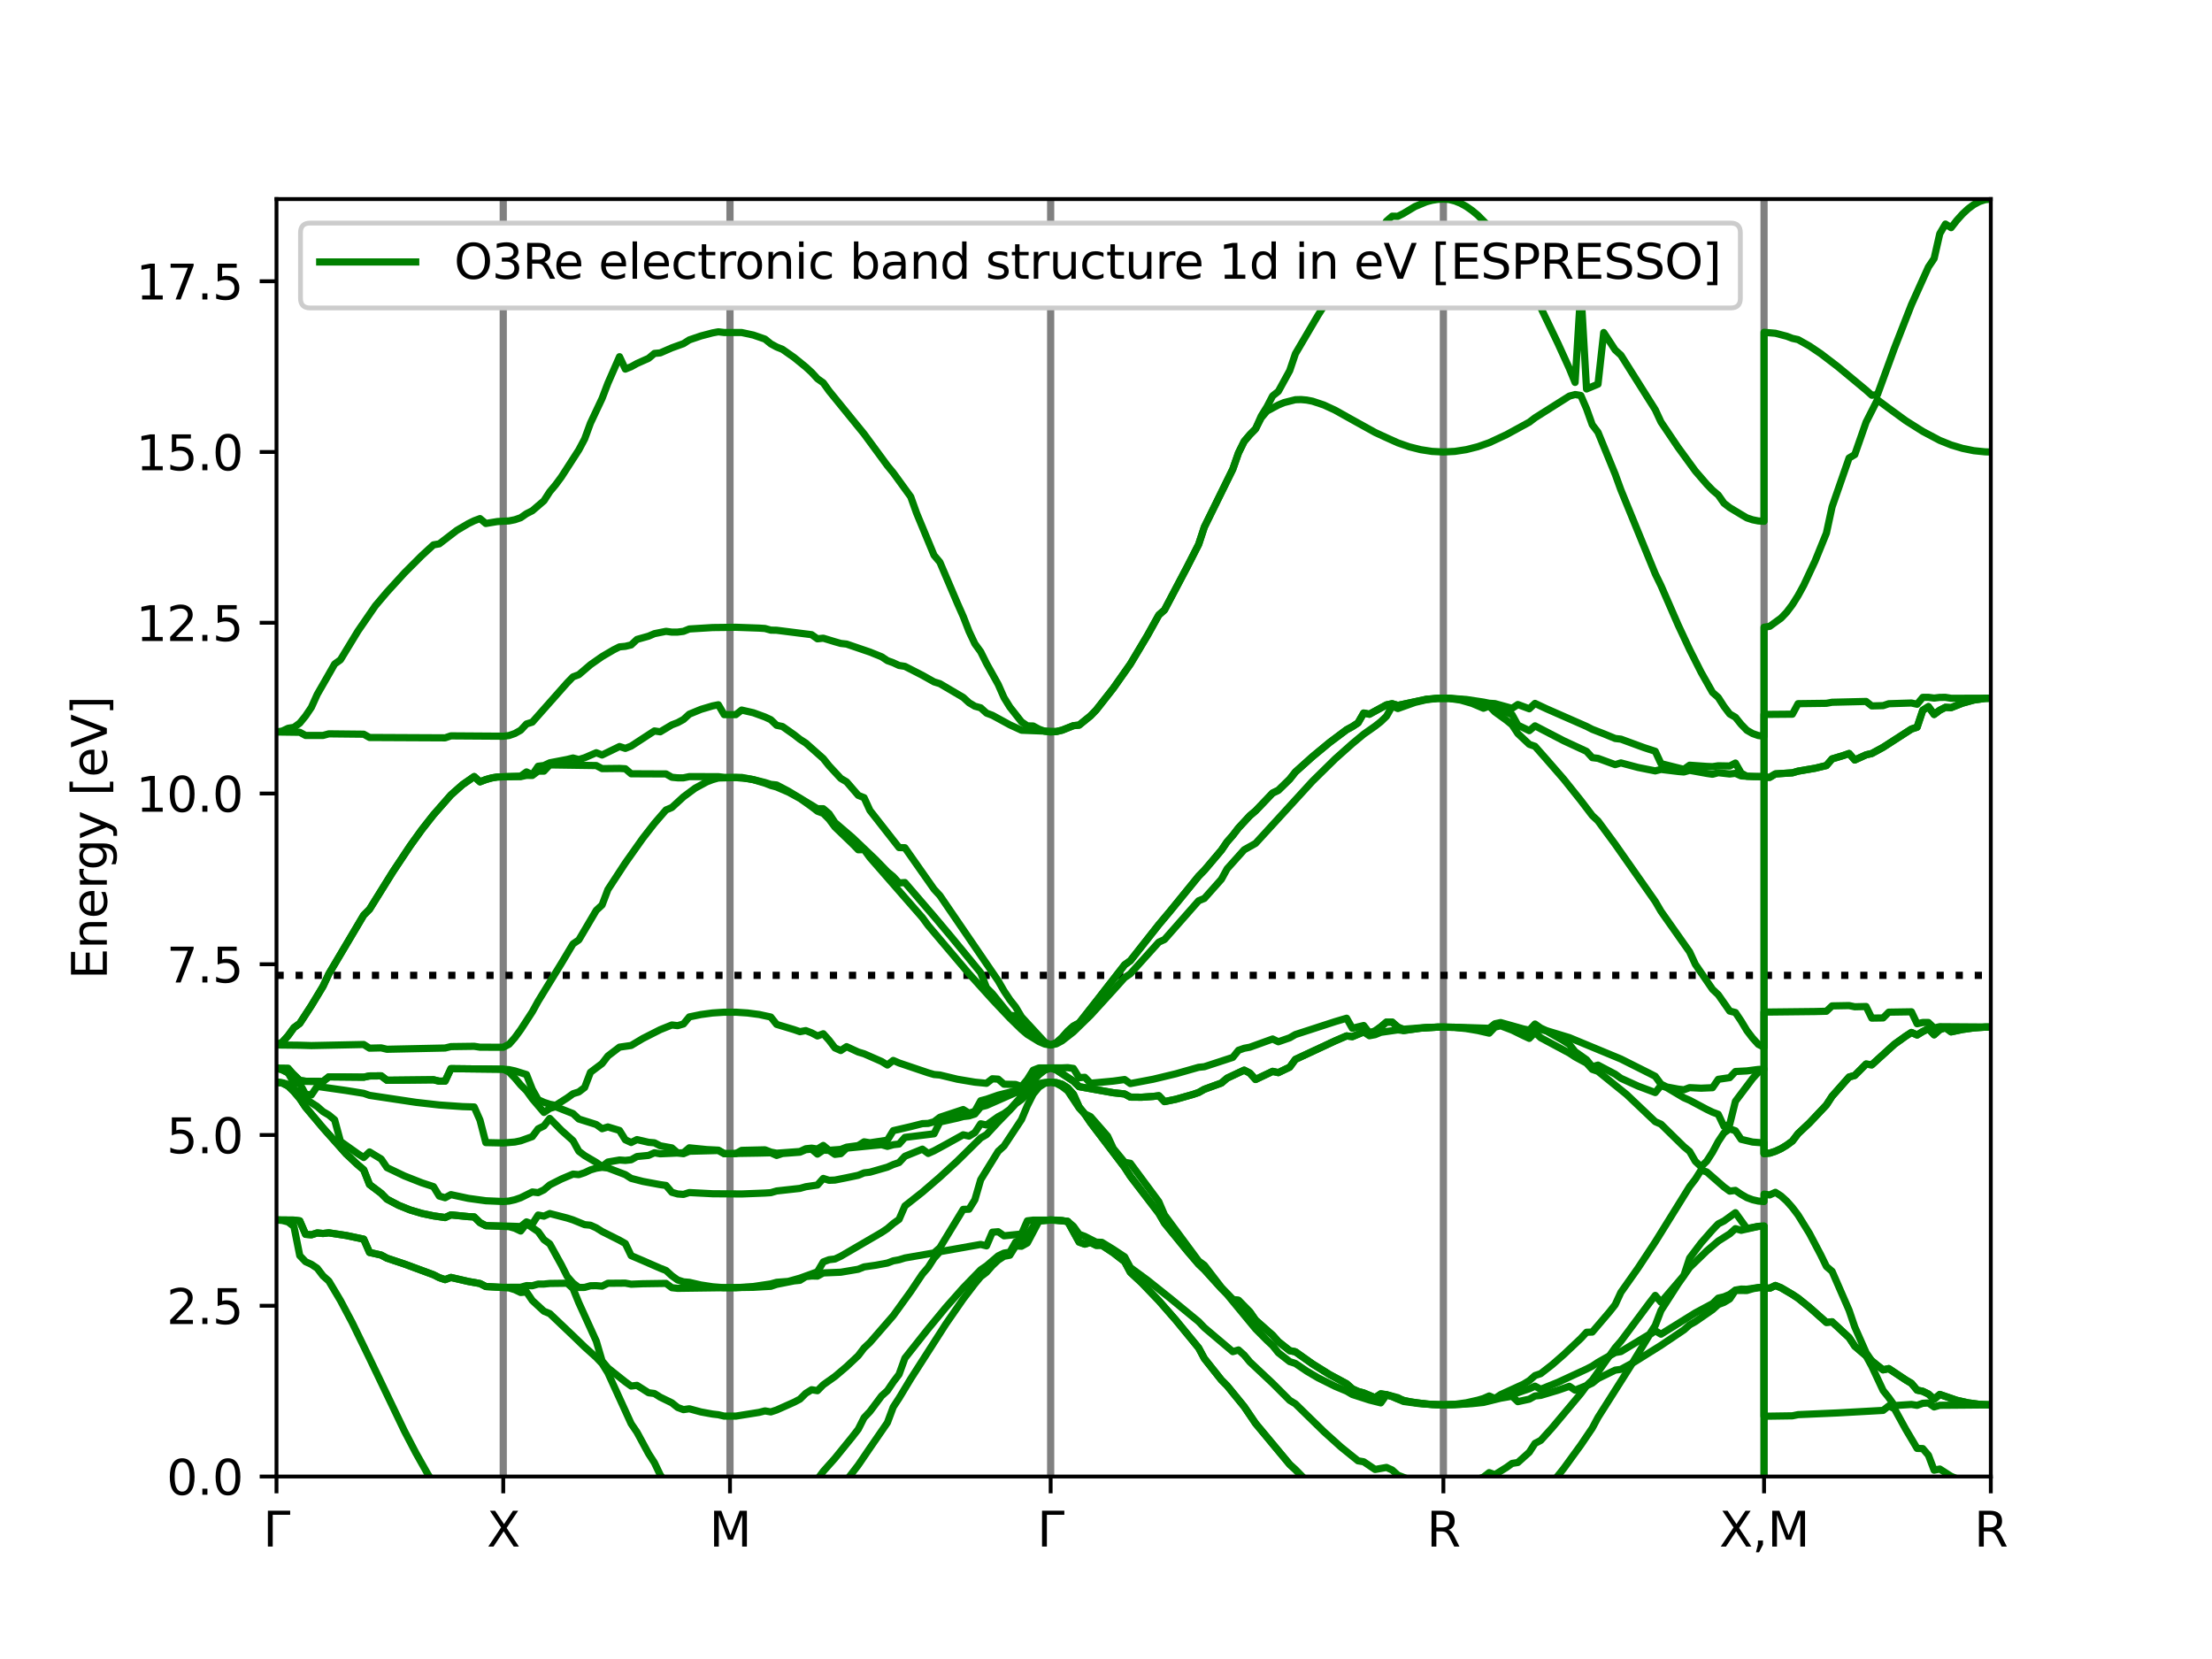 <?xml version="1.0" encoding="utf-8" standalone="no"?>
<!DOCTYPE svg PUBLIC "-//W3C//DTD SVG 1.1//EN"
  "http://www.w3.org/Graphics/SVG/1.1/DTD/svg11.dtd">
<svg xmlns:xlink="http://www.w3.org/1999/xlink" width="460.8pt" height="345.6pt" viewBox="0 0 460.8 345.6" xmlns="http://www.w3.org/2000/svg" version="1.1">
 <defs>
  <style type="text/css">*{stroke-linejoin: round; stroke-linecap: butt}</style>
 </defs>
 <g id="figure_1">
  <g id="patch_1">
   <path d="M 0 345.6 
L 460.8 345.6 
L 460.8 0 
L 0 0 
z
" style="fill: #ffffff"/>
  </g>
  <g id="axes_1">
   <g id="patch_2">
    <path d="M 57.6 307.584 
L 414.72 307.584 
L 414.72 41.472 
L 57.6 41.472 
z
" style="fill: #ffffff"/>
   </g>
   <g id="matplotlib.axis_1">
    <g id="xtick_1">
     <g id="line2d_1">
      <defs>
       <path id="m6a1620d4b8" d="M 0 0 
L 0 3.5 
" style="stroke: #000000; stroke-width: 0.8"/>
      </defs>
      <g>
       <use xlink:href="#m6a1620d4b8" x="57.6" y="307.584" style="stroke: #000000; stroke-width: 0.8"/>
      </g>
     </g>
     <g id="text_1">
      <!-- $\Gamma$ -->
      <g transform="translate(54.8 322.182) scale(0.1 -0.1)">
       <defs>
        <path id="DejaVuSans-393" d="M 628 0 
L 628 4666 
L 3531 4666 
L 3531 4134 
L 1259 4134 
L 1259 0 
L 628 0 
z
" transform="scale(0.016)"/>
       </defs>
       <use xlink:href="#DejaVuSans-393" transform="translate(0 0.094)"/>
      </g>
     </g>
    </g>
    <g id="xtick_2">
     <g id="line2d_2">
      <g>
       <use xlink:href="#m6a1620d4b8" x="104.835" y="307.584" style="stroke: #000000; stroke-width: 0.8"/>
      </g>
     </g>
     <g id="text_2">
      <!-- X -->
      <g transform="translate(101.41 322.182) scale(0.1 -0.1)">
       <defs>
        <path id="DejaVuSans-58" d="M 403 4666 
L 1081 4666 
L 2241 2931 
L 3406 4666 
L 4084 4666 
L 2584 2425 
L 4184 0 
L 3506 0 
L 2194 1984 
L 872 0 
L 191 0 
L 1856 2491 
L 403 4666 
z
" transform="scale(0.016)"/>
       </defs>
       <use xlink:href="#DejaVuSans-58"/>
      </g>
     </g>
    </g>
    <g id="xtick_3">
     <g id="line2d_3">
      <g>
       <use xlink:href="#m6a1620d4b8" x="152.07" y="307.584" style="stroke: #000000; stroke-width: 0.8"/>
      </g>
     </g>
     <g id="text_3">
      <!-- M -->
      <g transform="translate(147.756 322.182) scale(0.1 -0.1)">
       <defs>
        <path id="DejaVuSans-4d" d="M 628 4666 
L 1569 4666 
L 2759 1491 
L 3956 4666 
L 4897 4666 
L 4897 0 
L 4281 0 
L 4281 4097 
L 3078 897 
L 2444 897 
L 1241 4097 
L 1241 0 
L 628 0 
L 628 4666 
z
" transform="scale(0.016)"/>
       </defs>
       <use xlink:href="#DejaVuSans-4d"/>
      </g>
     </g>
    </g>
    <g id="xtick_4">
     <g id="line2d_4">
      <g>
       <use xlink:href="#m6a1620d4b8" x="218.871" y="307.584" style="stroke: #000000; stroke-width: 0.8"/>
      </g>
     </g>
     <g id="text_4">
      <!-- $\Gamma$ -->
      <g transform="translate(216.071 322.182) scale(0.1 -0.1)">
       <use xlink:href="#DejaVuSans-393" transform="translate(0 0.094)"/>
      </g>
     </g>
    </g>
    <g id="xtick_5">
     <g id="line2d_5">
      <g>
       <use xlink:href="#m6a1620d4b8" x="300.684" y="307.584" style="stroke: #000000; stroke-width: 0.8"/>
      </g>
     </g>
     <g id="text_5">
      <!-- R -->
      <g transform="translate(297.21 322.182) scale(0.1 -0.1)">
       <defs>
        <path id="DejaVuSans-52" d="M 2841 2188 
Q 3044 2119 3236 1894 
Q 3428 1669 3622 1275 
L 4263 0 
L 3584 0 
L 2988 1197 
Q 2756 1666 2539 1819 
Q 2322 1972 1947 1972 
L 1259 1972 
L 1259 0 
L 628 0 
L 628 4666 
L 2053 4666 
Q 2853 4666 3247 4331 
Q 3641 3997 3641 3322 
Q 3641 2881 3436 2590 
Q 3231 2300 2841 2188 
z
M 1259 4147 
L 1259 2491 
L 2053 2491 
Q 2509 2491 2742 2702 
Q 2975 2913 2975 3322 
Q 2975 3731 2742 3939 
Q 2509 4147 2053 4147 
L 1259 4147 
z
" transform="scale(0.016)"/>
       </defs>
       <use xlink:href="#DejaVuSans-52"/>
      </g>
     </g>
    </g>
    <g id="xtick_6">
     <g id="line2d_6">
      <g>
       <use xlink:href="#m6a1620d4b8" x="367.485" y="307.584" style="stroke: #000000; stroke-width: 0.8"/>
      </g>
     </g>
     <g id="text_6">
      <!-- X,M -->
      <g transform="translate(358.157 322.182) scale(0.1 -0.1)">
       <defs>
        <path id="DejaVuSans-2c" d="M 750 794 
L 1409 794 
L 1409 256 
L 897 -744 
L 494 -744 
L 750 256 
L 750 794 
z
" transform="scale(0.016)"/>
       </defs>
       <use xlink:href="#DejaVuSans-58"/>
       <use xlink:href="#DejaVuSans-2c" x="68.506"/>
       <use xlink:href="#DejaVuSans-4d" x="100.293"/>
      </g>
     </g>
    </g>
    <g id="xtick_7">
     <g id="line2d_7">
      <g>
       <use xlink:href="#m6a1620d4b8" x="414.72" y="307.584" style="stroke: #000000; stroke-width: 0.8"/>
      </g>
     </g>
     <g id="text_7">
      <!-- R -->
      <g transform="translate(411.246 322.182) scale(0.1 -0.1)">
       <use xlink:href="#DejaVuSans-52"/>
      </g>
     </g>
    </g>
   </g>
   <g id="matplotlib.axis_2">
    <g id="ytick_1">
     <g id="line2d_8">
      <defs>
       <path id="mcf47be7174" d="M 0 0 
L -3.5 0 
" style="stroke: #000000; stroke-width: 0.8"/>
      </defs>
      <g>
       <use xlink:href="#mcf47be7174" x="57.6" y="307.584" style="stroke: #000000; stroke-width: 0.8"/>
      </g>
     </g>
     <g id="text_8">
      <!-- 0.0 -->
      <g transform="translate(34.697 311.383) scale(0.1 -0.1)">
       <defs>
        <path id="DejaVuSans-30" d="M 2034 4250 
Q 1547 4250 1301 3770 
Q 1056 3291 1056 2328 
Q 1056 1369 1301 889 
Q 1547 409 2034 409 
Q 2525 409 2770 889 
Q 3016 1369 3016 2328 
Q 3016 3291 2770 3770 
Q 2525 4250 2034 4250 
z
M 2034 4750 
Q 2819 4750 3233 4129 
Q 3647 3509 3647 2328 
Q 3647 1150 3233 529 
Q 2819 -91 2034 -91 
Q 1250 -91 836 529 
Q 422 1150 422 2328 
Q 422 3509 836 4129 
Q 1250 4750 2034 4750 
z
" transform="scale(0.016)"/>
        <path id="DejaVuSans-2e" d="M 684 794 
L 1344 794 
L 1344 0 
L 684 0 
L 684 794 
z
" transform="scale(0.016)"/>
       </defs>
       <use xlink:href="#DejaVuSans-30"/>
       <use xlink:href="#DejaVuSans-2e" x="63.623"/>
       <use xlink:href="#DejaVuSans-30" x="95.41"/>
      </g>
     </g>
    </g>
    <g id="ytick_2">
     <g id="line2d_9">
      <g>
       <use xlink:href="#mcf47be7174" x="57.6" y="272.013" style="stroke: #000000; stroke-width: 0.8"/>
      </g>
     </g>
     <g id="text_9">
      <!-- 2.5 -->
      <g transform="translate(34.697 275.813) scale(0.1 -0.1)">
       <defs>
        <path id="DejaVuSans-32" d="M 1228 531 
L 3431 531 
L 3431 0 
L 469 0 
L 469 531 
Q 828 903 1448 1529 
Q 2069 2156 2228 2338 
Q 2531 2678 2651 2914 
Q 2772 3150 2772 3378 
Q 2772 3750 2511 3984 
Q 2250 4219 1831 4219 
Q 1534 4219 1204 4116 
Q 875 4013 500 3803 
L 500 4441 
Q 881 4594 1212 4672 
Q 1544 4750 1819 4750 
Q 2544 4750 2975 4387 
Q 3406 4025 3406 3419 
Q 3406 3131 3298 2873 
Q 3191 2616 2906 2266 
Q 2828 2175 2409 1742 
Q 1991 1309 1228 531 
z
" transform="scale(0.016)"/>
        <path id="DejaVuSans-35" d="M 691 4666 
L 3169 4666 
L 3169 4134 
L 1269 4134 
L 1269 2991 
Q 1406 3038 1543 3061 
Q 1681 3084 1819 3084 
Q 2600 3084 3056 2656 
Q 3513 2228 3513 1497 
Q 3513 744 3044 326 
Q 2575 -91 1722 -91 
Q 1428 -91 1123 -41 
Q 819 9 494 109 
L 494 744 
Q 775 591 1075 516 
Q 1375 441 1709 441 
Q 2250 441 2565 725 
Q 2881 1009 2881 1497 
Q 2881 1984 2565 2268 
Q 2250 2553 1709 2553 
Q 1456 2553 1204 2497 
Q 953 2441 691 2322 
L 691 4666 
z
" transform="scale(0.016)"/>
       </defs>
       <use xlink:href="#DejaVuSans-32"/>
       <use xlink:href="#DejaVuSans-2e" x="63.623"/>
       <use xlink:href="#DejaVuSans-35" x="95.41"/>
      </g>
     </g>
    </g>
    <g id="ytick_3">
     <g id="line2d_10">
      <g>
       <use xlink:href="#mcf47be7174" x="57.6" y="236.443" style="stroke: #000000; stroke-width: 0.8"/>
      </g>
     </g>
     <g id="text_10">
      <!-- 5.0 -->
      <g transform="translate(34.697 240.242) scale(0.1 -0.1)">
       <use xlink:href="#DejaVuSans-35"/>
       <use xlink:href="#DejaVuSans-2e" x="63.623"/>
       <use xlink:href="#DejaVuSans-30" x="95.41"/>
      </g>
     </g>
    </g>
    <g id="ytick_4">
     <g id="line2d_11">
      <g>
       <use xlink:href="#mcf47be7174" x="57.6" y="200.872" style="stroke: #000000; stroke-width: 0.8"/>
      </g>
     </g>
     <g id="text_11">
      <!-- 7.5 -->
      <g transform="translate(34.697 204.671) scale(0.1 -0.1)">
       <defs>
        <path id="DejaVuSans-37" d="M 525 4666 
L 3525 4666 
L 3525 4397 
L 1831 0 
L 1172 0 
L 2766 4134 
L 525 4134 
L 525 4666 
z
" transform="scale(0.016)"/>
       </defs>
       <use xlink:href="#DejaVuSans-37"/>
       <use xlink:href="#DejaVuSans-2e" x="63.623"/>
       <use xlink:href="#DejaVuSans-35" x="95.41"/>
      </g>
     </g>
    </g>
    <g id="ytick_5">
     <g id="line2d_12">
      <g>
       <use xlink:href="#mcf47be7174" x="57.6" y="165.302" style="stroke: #000000; stroke-width: 0.8"/>
      </g>
     </g>
     <g id="text_12">
      <!-- 10.0 -->
      <g transform="translate(28.334 169.101) scale(0.1 -0.1)">
       <defs>
        <path id="DejaVuSans-31" d="M 794 531 
L 1825 531 
L 1825 4091 
L 703 3866 
L 703 4441 
L 1819 4666 
L 2450 4666 
L 2450 531 
L 3481 531 
L 3481 0 
L 794 0 
L 794 531 
z
" transform="scale(0.016)"/>
       </defs>
       <use xlink:href="#DejaVuSans-31"/>
       <use xlink:href="#DejaVuSans-30" x="63.623"/>
       <use xlink:href="#DejaVuSans-2e" x="127.246"/>
       <use xlink:href="#DejaVuSans-30" x="159.033"/>
      </g>
     </g>
    </g>
    <g id="ytick_6">
     <g id="line2d_13">
      <g>
       <use xlink:href="#mcf47be7174" x="57.6" y="129.731" style="stroke: #000000; stroke-width: 0.8"/>
      </g>
     </g>
     <g id="text_13">
      <!-- 12.5 -->
      <g transform="translate(28.334 133.53) scale(0.1 -0.1)">
       <use xlink:href="#DejaVuSans-31"/>
       <use xlink:href="#DejaVuSans-32" x="63.623"/>
       <use xlink:href="#DejaVuSans-2e" x="127.246"/>
       <use xlink:href="#DejaVuSans-35" x="159.033"/>
      </g>
     </g>
    </g>
    <g id="ytick_7">
     <g id="line2d_14">
      <g>
       <use xlink:href="#mcf47be7174" x="57.6" y="94.161" style="stroke: #000000; stroke-width: 0.8"/>
      </g>
     </g>
     <g id="text_14">
      <!-- 15.0 -->
      <g transform="translate(28.334 97.96) scale(0.1 -0.1)">
       <use xlink:href="#DejaVuSans-31"/>
       <use xlink:href="#DejaVuSans-35" x="63.623"/>
       <use xlink:href="#DejaVuSans-2e" x="127.246"/>
       <use xlink:href="#DejaVuSans-30" x="159.033"/>
      </g>
     </g>
    </g>
    <g id="ytick_8">
     <g id="line2d_15">
      <g>
       <use xlink:href="#mcf47be7174" x="57.6" y="58.59" style="stroke: #000000; stroke-width: 0.8"/>
      </g>
     </g>
     <g id="text_15">
      <!-- 17.5 -->
      <g transform="translate(28.334 62.389) scale(0.1 -0.1)">
       <use xlink:href="#DejaVuSans-31"/>
       <use xlink:href="#DejaVuSans-37" x="63.623"/>
       <use xlink:href="#DejaVuSans-2e" x="127.246"/>
       <use xlink:href="#DejaVuSans-35" x="159.033"/>
      </g>
     </g>
    </g>
    <g id="text_16">
     <!-- Energy [eV] -->
     <g transform="translate(22.255 204.022) rotate(-90) scale(0.1 -0.1)">
      <defs>
       <path id="DejaVuSans-45" d="M 628 4666 
L 3578 4666 
L 3578 4134 
L 1259 4134 
L 1259 2753 
L 3481 2753 
L 3481 2222 
L 1259 2222 
L 1259 531 
L 3634 531 
L 3634 0 
L 628 0 
L 628 4666 
z
" transform="scale(0.016)"/>
       <path id="DejaVuSans-6e" d="M 3513 2113 
L 3513 0 
L 2938 0 
L 2938 2094 
Q 2938 2591 2744 2837 
Q 2550 3084 2163 3084 
Q 1697 3084 1428 2787 
Q 1159 2491 1159 1978 
L 1159 0 
L 581 0 
L 581 3500 
L 1159 3500 
L 1159 2956 
Q 1366 3272 1645 3428 
Q 1925 3584 2291 3584 
Q 2894 3584 3203 3211 
Q 3513 2838 3513 2113 
z
" transform="scale(0.016)"/>
       <path id="DejaVuSans-65" d="M 3597 1894 
L 3597 1613 
L 953 1613 
Q 991 1019 1311 708 
Q 1631 397 2203 397 
Q 2534 397 2845 478 
Q 3156 559 3463 722 
L 3463 178 
Q 3153 47 2828 -22 
Q 2503 -91 2169 -91 
Q 1331 -91 842 396 
Q 353 884 353 1716 
Q 353 2575 817 3079 
Q 1281 3584 2069 3584 
Q 2775 3584 3186 3129 
Q 3597 2675 3597 1894 
z
M 3022 2063 
Q 3016 2534 2758 2815 
Q 2500 3097 2075 3097 
Q 1594 3097 1305 2825 
Q 1016 2553 972 2059 
L 3022 2063 
z
" transform="scale(0.016)"/>
       <path id="DejaVuSans-72" d="M 2631 2963 
Q 2534 3019 2420 3045 
Q 2306 3072 2169 3072 
Q 1681 3072 1420 2755 
Q 1159 2438 1159 1844 
L 1159 0 
L 581 0 
L 581 3500 
L 1159 3500 
L 1159 2956 
Q 1341 3275 1631 3429 
Q 1922 3584 2338 3584 
Q 2397 3584 2469 3576 
Q 2541 3569 2628 3553 
L 2631 2963 
z
" transform="scale(0.016)"/>
       <path id="DejaVuSans-67" d="M 2906 1791 
Q 2906 2416 2648 2759 
Q 2391 3103 1925 3103 
Q 1463 3103 1205 2759 
Q 947 2416 947 1791 
Q 947 1169 1205 825 
Q 1463 481 1925 481 
Q 2391 481 2648 825 
Q 2906 1169 2906 1791 
z
M 3481 434 
Q 3481 -459 3084 -895 
Q 2688 -1331 1869 -1331 
Q 1566 -1331 1297 -1286 
Q 1028 -1241 775 -1147 
L 775 -588 
Q 1028 -725 1275 -790 
Q 1522 -856 1778 -856 
Q 2344 -856 2625 -561 
Q 2906 -266 2906 331 
L 2906 616 
Q 2728 306 2450 153 
Q 2172 0 1784 0 
Q 1141 0 747 490 
Q 353 981 353 1791 
Q 353 2603 747 3093 
Q 1141 3584 1784 3584 
Q 2172 3584 2450 3431 
Q 2728 3278 2906 2969 
L 2906 3500 
L 3481 3500 
L 3481 434 
z
" transform="scale(0.016)"/>
       <path id="DejaVuSans-79" d="M 2059 -325 
Q 1816 -950 1584 -1140 
Q 1353 -1331 966 -1331 
L 506 -1331 
L 506 -850 
L 844 -850 
Q 1081 -850 1212 -737 
Q 1344 -625 1503 -206 
L 1606 56 
L 191 3500 
L 800 3500 
L 1894 763 
L 2988 3500 
L 3597 3500 
L 2059 -325 
z
" transform="scale(0.016)"/>
       <path id="DejaVuSans-20" transform="scale(0.016)"/>
       <path id="DejaVuSans-5b" d="M 550 4863 
L 1875 4863 
L 1875 4416 
L 1125 4416 
L 1125 -397 
L 1875 -397 
L 1875 -844 
L 550 -844 
L 550 4863 
z
" transform="scale(0.016)"/>
       <path id="DejaVuSans-56" d="M 1831 0 
L 50 4666 
L 709 4666 
L 2188 738 
L 3669 4666 
L 4325 4666 
L 2547 0 
L 1831 0 
z
" transform="scale(0.016)"/>
       <path id="DejaVuSans-5d" d="M 1947 4863 
L 1947 -844 
L 622 -844 
L 622 -397 
L 1369 -397 
L 1369 4416 
L 622 4416 
L 622 4863 
L 1947 4863 
z
" transform="scale(0.016)"/>
      </defs>
      <use xlink:href="#DejaVuSans-45"/>
      <use xlink:href="#DejaVuSans-6e" x="63.184"/>
      <use xlink:href="#DejaVuSans-65" x="126.562"/>
      <use xlink:href="#DejaVuSans-72" x="188.086"/>
      <use xlink:href="#DejaVuSans-67" x="227.449"/>
      <use xlink:href="#DejaVuSans-79" x="290.926"/>
      <use xlink:href="#DejaVuSans-20" x="350.105"/>
      <use xlink:href="#DejaVuSans-5b" x="381.893"/>
      <use xlink:href="#DejaVuSans-65" x="420.906"/>
      <use xlink:href="#DejaVuSans-56" x="482.43"/>
      <use xlink:href="#DejaVuSans-5d" x="550.838"/>
     </g>
    </g>
   </g>
   <g id="line2d_16">
    <path d="M 104.835 307.584 
L 104.835 41.472 
" clip-path="url(#p249a04dc6f)" style="fill: none; stroke: #808080; stroke-width: 1.5; stroke-linecap: square"/>
   </g>
   <g id="line2d_17">
    <path d="M 152.07 307.584 
L 152.07 41.472 
" clip-path="url(#p249a04dc6f)" style="fill: none; stroke: #808080; stroke-width: 1.5; stroke-linecap: square"/>
   </g>
   <g id="line2d_18">
    <path d="M 218.871 307.584 
L 218.871 41.472 
" clip-path="url(#p249a04dc6f)" style="fill: none; stroke: #808080; stroke-width: 1.5; stroke-linecap: square"/>
   </g>
   <g id="line2d_19">
    <path d="M 300.684 307.584 
L 300.684 41.472 
" clip-path="url(#p249a04dc6f)" style="fill: none; stroke: #808080; stroke-width: 1.5; stroke-linecap: square"/>
   </g>
   <g id="line2d_20">
    <path d="M 367.485 307.584 
L 367.485 41.472 
" clip-path="url(#p249a04dc6f)" style="fill: none; stroke: #808080; stroke-width: 1.5; stroke-linecap: square"/>
   </g>
   <g id="line2d_21">
    <path d="M 57.6 203.177 
L 414.72 203.177 
" clip-path="url(#p249a04dc6f)" style="fill: none; stroke-dasharray: 1.5,2.475; stroke-dashoffset: 0; stroke: #000000; stroke-width: 1.5"/>
   </g>
   <g id="line2d_22">
    <path d="M 0 0 
" clip-path="url(#p249a04dc6f)" style="fill: none; stroke: #008000; stroke-width: 1.5; stroke-linecap: square"/>
   </g>
   <g id="line2d_23">
    <path d="M 0 0 
" clip-path="url(#p249a04dc6f)" style="fill: none; stroke: #008000; stroke-width: 1.5; stroke-linecap: square"/>
   </g>
   <g id="line2d_24">
    <path d="M 0 0 
" clip-path="url(#p249a04dc6f)" style="fill: none; stroke: #008000; stroke-width: 1.5; stroke-linecap: square"/>
   </g>
   <g id="line2d_25">
    <path d="M 0 0 
" clip-path="url(#p249a04dc6f)" style="fill: none; stroke: #008000; stroke-width: 1.5; stroke-linecap: square"/>
   </g>
   <g id="line2d_26">
    <path d="M 0 0 
" clip-path="url(#p249a04dc6f)" style="fill: none; stroke: #008000; stroke-width: 1.5; stroke-linecap: square"/>
   </g>
   <g id="line2d_27">
    <path d="M 0 0 
" clip-path="url(#p249a04dc6f)" style="fill: none; stroke: #008000; stroke-width: 1.5; stroke-linecap: square"/>
   </g>
   <g id="line2d_28">
    <path d="M 0 0 
" clip-path="url(#p249a04dc6f)" style="fill: none; stroke: #008000; stroke-width: 1.5; stroke-linecap: square"/>
   </g>
   <g id="line2d_29">
    <path d="M 57.6 254.139 
L 58.811 254.242 
L 60.022 254.555 
L 61.233 255.499 
L 62.445 261.563 
L 63.656 262.836 
L 64.867 263.384 
L 66.078 264.194 
L 67.289 265.783 
L 68.5 266.861 
L 70.923 270.919 
L 73.345 275.478 
L 76.979 282.945 
L 84.245 298.097 
L 86.668 302.742 
L 89.09 307.033 
L 92.724 312.897 
L 93.935 314.024 
L 96.357 316.774 
L 97.568 317.918 
L 98.779 318.898 
L 99.99 321.088 
L 101.202 322.155 
L 102.413 322.603 
L 103.624 322.874 
L 106.046 322.963 
L 110.891 322.911 
L 112.102 322.509 
L 113.313 322.524 
L 114.524 321.708 
L 119.369 321.767 
L 120.58 322.077 
L 121.791 322.094 
L 123.002 321.868 
L 125.425 321.908 
L 126.636 321.647 
L 130.269 321.761 
L 131.481 321.844 
L 132.692 321.751 
L 136.325 321.929 
L 137.536 322.174 
L 141.17 322.656 
L 142.381 322.862 
L 143.592 322.946 
L 149.648 324.21 
L 152.07 324.38 
L 154.499 324.203 
L 156.928 323.669 
L 159.358 322.787 
L 163.001 321.021 
L 165.43 319.309 
L 167.859 317.273 
L 170.289 314.967 
L 171.503 313.381 
L 172.718 312.328 
L 173.932 311.603 
L 175.147 310.168 
L 176.361 308.365 
L 178.79 305.211 
L 181.22 301.644 
L 184.863 296.362 
L 186.078 293.114 
L 187.292 291.259 
L 189.721 287.232 
L 197.009 275.859 
L 200.652 270.606 
L 203.082 267.428 
L 204.296 265.961 
L 205.511 265.03 
L 206.725 263.65 
L 207.94 262.505 
L 209.154 261.712 
L 210.369 261.483 
L 211.583 259.544 
L 212.798 259.611 
L 214.013 258.929 
L 216.442 254.358 
L 218.871 254.139 
L 221.242 254.285 
L 222.428 254.467 
L 224.799 258.746 
L 225.985 259.174 
L 227.171 258.824 
L 228.356 259.421 
L 229.542 259.41 
L 231.913 260.974 
L 234.285 262.822 
L 235.471 265.039 
L 237.842 267.248 
L 241.399 270.948 
L 244.956 275.013 
L 249.699 280.791 
L 250.885 282.996 
L 254.442 287.477 
L 255.628 288.666 
L 259.185 293.027 
L 261.556 296.52 
L 268.67 305.068 
L 269.856 306.154 
L 273.413 309.804 
L 276.97 313.116 
L 280.527 316.053 
L 281.713 317.901 
L 286.456 321.132 
L 290.013 323.034 
L 292.384 324.745 
L 294.756 325.432 
L 297.127 325.893 
L 299.499 326.125 
L 301.877 326.139 
L 305.456 325.926 
L 309.034 325.503 
L 311.42 324.555 
L 312.613 323.901 
L 317.384 323.32 
L 318.577 323.199 
L 319.77 322.558 
L 323.349 322.323 
L 326.927 322.107 
L 328.12 322.175 
L 336.47 321.932 
L 337.663 322.04 
L 344.82 321.945 
L 346.013 322.337 
L 357.942 322.344 
L 359.135 322.558 
L 360.328 322.546 
L 361.521 322.209 
L 362.713 322.875 
L 365.099 322.96 
L 367.485 322.963 
L 367.485 324.38 
L 380.475 324.261 
L 381.655 323.824 
L 385.198 323.761 
L 386.379 323.921 
L 388.741 323.875 
L 389.922 324.252 
L 398.188 323.988 
L 399.369 325.519 
L 400.549 325.176 
L 401.73 325.163 
L 402.911 326.166 
L 407.635 326.145 
L 414.72 326.153 
L 414.72 326.153 
" clip-path="url(#p249a04dc6f)" style="fill: none; stroke: #008000; stroke-width: 1.5; stroke-linecap: square"/>
   </g>
   <g id="line2d_30">
    <path d="M 57.6 254.139 
L 61.233 254.173 
L 62.445 254.326 
L 63.656 257.129 
L 64.867 257.227 
L 66.078 256.843 
L 67.289 256.959 
L 68.5 256.822 
L 72.134 257.375 
L 75.767 258.141 
L 76.979 260.905 
L 79.401 261.452 
L 80.612 262.105 
L 84.245 263.316 
L 90.301 265.552 
L 91.512 266.163 
L 92.724 266.568 
L 93.935 266.117 
L 97.568 266.955 
L 99.99 267.385 
L 101.202 268.004 
L 106.046 268.301 
L 107.257 268.67 
L 108.469 269.252 
L 109.68 269.131 
L 110.891 270.918 
L 113.313 273.152 
L 114.524 273.647 
L 119.369 278.254 
L 121.791 280.594 
L 124.214 282.771 
L 125.425 284.045 
L 126.636 285.983 
L 131.481 296.578 
L 132.692 298.358 
L 135.114 302.828 
L 136.325 304.704 
L 137.536 307.237 
L 141.17 312.567 
L 142.381 313.842 
L 143.592 314.577 
L 144.803 315.485 
L 146.014 316.208 
L 147.226 316.76 
L 148.437 317.162 
L 149.648 317.433 
L 150.859 318.814 
L 153.285 318.816 
L 154.499 318.057 
L 156.928 317.468 
L 160.572 316.092 
L 161.787 315.374 
L 163.001 314.229 
L 165.43 312.409 
L 166.645 311.382 
L 167.859 310.018 
L 169.074 308.855 
L 170.289 308.155 
L 171.503 306.51 
L 173.932 303.789 
L 177.576 299.3 
L 178.79 297.737 
L 180.005 295.329 
L 181.22 294.047 
L 183.649 290.799 
L 184.863 289.696 
L 186.078 287.895 
L 187.292 286.3 
L 188.507 282.936 
L 193.365 276.801 
L 197.009 272.388 
L 200.652 268.277 
L 204.296 264.527 
L 205.511 263.698 
L 207.94 261.624 
L 209.154 261.043 
L 210.369 260.861 
L 211.583 258.726 
L 212.798 258.125 
L 214.013 257.392 
L 215.227 255.483 
L 216.442 254.349 
L 218.871 254.139 
L 221.242 254.277 
L 222.428 254.449 
L 224.799 258.746 
L 225.985 259.174 
L 227.171 258.824 
L 228.356 259.421 
L 229.542 259.41 
L 231.913 260.974 
L 234.285 262.822 
L 235.471 265.039 
L 237.842 267.248 
L 241.399 270.948 
L 244.956 275.013 
L 249.699 280.791 
L 250.885 282.996 
L 254.442 287.477 
L 255.628 288.666 
L 259.185 293.027 
L 261.556 296.52 
L 268.67 305.068 
L 269.856 306.154 
L 273.413 309.804 
L 276.97 313.116 
L 280.527 316.051 
L 281.713 317.901 
L 286.456 321.132 
L 290.013 323.034 
L 292.384 324.745 
L 294.756 325.432 
L 297.127 325.893 
L 299.499 326.125 
L 301.877 326.109 
L 304.263 325.759 
L 306.649 325.063 
L 309.034 324.026 
L 310.227 323.383 
L 311.42 321.565 
L 313.806 319.873 
L 314.999 318.911 
L 316.192 317.411 
L 318.577 315.119 
L 319.77 313.065 
L 322.156 310.413 
L 325.735 305.934 
L 329.313 301.022 
L 331.699 297.498 
L 332.892 295.271 
L 340.049 283.995 
L 346.013 280.26 
L 350.785 277.046 
L 351.978 275.992 
L 353.17 275.319 
L 356.749 272.843 
L 357.942 271.762 
L 359.135 271.313 
L 360.328 270.601 
L 361.521 268.815 
L 363.906 268.835 
L 365.099 268.475 
L 366.292 268.25 
L 367.485 268.175 
L 367.485 318.864 
L 368.666 318.864 
L 369.847 318.71 
L 373.389 318.709 
L 374.57 317.512 
L 388.741 317.668 
L 389.922 317.878 
L 392.283 318.02 
L 393.464 317.797 
L 397.007 318.299 
L 398.188 318.534 
L 399.369 319.11 
L 400.549 319.305 
L 401.73 319.769 
L 402.911 321.552 
L 405.273 322.794 
L 406.454 323.68 
L 408.816 324.81 
L 411.177 325.65 
L 413.539 326.096 
L 414.72 326.153 
L 414.72 326.153 
" clip-path="url(#p249a04dc6f)" style="fill: none; stroke: #008000; stroke-width: 1.5; stroke-linecap: square"/>
   </g>
   <g id="line2d_31">
    <path d="M 57.6 254.139 
L 61.233 254.173 
L 62.445 254.326 
L 63.656 257.129 
L 64.867 257.227 
L 66.078 256.843 
L 67.289 256.959 
L 68.5 256.822 
L 72.134 257.375 
L 75.767 258.141 
L 76.979 260.905 
L 79.401 261.452 
L 80.612 262.105 
L 84.245 263.316 
L 90.301 265.552 
L 91.512 266.163 
L 92.724 266.568 
L 93.935 266.117 
L 97.568 266.955 
L 99.99 267.385 
L 101.202 268.004 
L 104.835 268.175 
L 108.469 268.156 
L 109.68 267.818 
L 110.891 267.842 
L 112.102 267.5 
L 113.313 267.493 
L 114.524 267.368 
L 118.158 267.32 
L 119.369 268.419 
L 120.58 271.4 
L 124.214 279.377 
L 125.425 283.504 
L 126.636 284.968 
L 130.269 287.868 
L 131.481 288.739 
L 132.692 288.594 
L 135.114 290.136 
L 136.325 290.291 
L 137.536 291.056 
L 139.959 292.236 
L 141.17 293.202 
L 142.381 293.653 
L 143.592 293.475 
L 146.014 294.134 
L 148.437 294.575 
L 149.648 294.713 
L 150.859 295.002 
L 153.285 295.002 
L 158.143 294.224 
L 159.358 293.916 
L 160.572 294.126 
L 161.787 293.727 
L 165.43 292.101 
L 166.645 291.466 
L 167.859 290.258 
L 169.074 289.504 
L 170.289 289.702 
L 171.503 288.477 
L 173.932 286.752 
L 176.361 284.692 
L 178.79 282.406 
L 180.005 280.811 
L 181.22 279.664 
L 186.078 274.077 
L 189.721 269.038 
L 192.151 265.413 
L 193.365 264.009 
L 194.58 262.105 
L 195.794 260.749 
L 204.296 259.238 
L 205.511 259.534 
L 206.725 256.69 
L 207.94 256.591 
L 209.154 257.442 
L 212.798 257.068 
L 214.013 254.323 
L 215.227 254.175 
L 220.056 254.173 
L 222.428 254.449 
L 223.614 255.453 
L 224.799 257.114 
L 225.985 257.556 
L 228.356 258.764 
L 229.542 258.803 
L 231.913 260.258 
L 234.285 261.829 
L 235.471 264.056 
L 239.028 266.668 
L 243.771 270.451 
L 249.699 275.319 
L 250.885 276.562 
L 256.813 281.575 
L 257.999 281.222 
L 259.185 282.282 
L 260.37 283.71 
L 265.113 288.162 
L 268.67 291.724 
L 269.856 292.444 
L 275.785 298.237 
L 279.342 301.443 
L 282.899 304.312 
L 284.084 304.511 
L 286.456 306.116 
L 288.827 305.693 
L 290.013 306.227 
L 291.199 307.299 
L 293.57 308.216 
L 295.942 308.877 
L 298.313 309.277 
L 300.684 309.411 
L 303.07 309.274 
L 305.456 308.863 
L 307.842 308.167 
L 309.034 307.709 
L 310.227 306.773 
L 311.42 307.2 
L 313.806 305.707 
L 314.999 304.854 
L 316.192 304.667 
L 318.577 302.524 
L 319.77 300.682 
L 320.963 300.063 
L 323.349 297.419 
L 329.313 290.308 
L 330.506 288.7 
L 331.699 288.13 
L 332.892 287.176 
L 336.47 285.424 
L 337.663 285.261 
L 340.049 283.954 
L 343.628 278.075 
L 344.82 277.218 
L 346.013 277.937 
L 353.17 273.49 
L 356.749 271.575 
L 357.942 270.424 
L 359.135 270.148 
L 360.328 269.642 
L 361.521 268.752 
L 362.713 268.542 
L 363.906 268.57 
L 366.292 268.219 
L 367.485 268.175 
L 367.485 295.029 
L 373.389 294.941 
L 374.57 294.697 
L 382.836 294.336 
L 392.283 293.811 
L 393.464 292.882 
L 394.645 293.453 
L 397.007 297.752 
L 399.369 301.732 
L 400.549 301.765 
L 401.73 303.153 
L 402.911 306.265 
L 404.092 306.026 
L 406.454 307.543 
L 408.816 308.517 
L 411.177 309.104 
L 413.539 309.377 
L 414.72 309.411 
L 414.72 309.411 
" clip-path="url(#p249a04dc6f)" style="fill: none; stroke: #008000; stroke-width: 1.5; stroke-linecap: square"/>
   </g>
   <g id="line2d_32">
    <path d="M 57.6 225.439 
L 58.811 225.614 
L 60.022 226.236 
L 61.233 227.411 
L 62.445 228.838 
L 63.656 230.645 
L 67.289 234.966 
L 72.134 240.401 
L 74.556 242.671 
L 75.767 243.691 
L 76.979 246.76 
L 79.401 248.585 
L 80.612 249.81 
L 83.034 251.087 
L 85.457 252.063 
L 87.879 252.78 
L 90.301 253.286 
L 92.724 253.638 
L 93.935 253.083 
L 97.568 253.444 
L 98.779 253.511 
L 99.99 254.702 
L 101.202 255.327 
L 106.046 255.531 
L 107.257 255.874 
L 108.469 256.445 
L 109.68 254.915 
L 112.102 256.566 
L 113.313 258.248 
L 114.524 259.121 
L 116.947 263.502 
L 118.158 265.907 
L 119.369 267.297 
L 120.58 268.206 
L 121.791 268.189 
L 123.002 267.846 
L 124.214 267.826 
L 125.425 267.927 
L 126.636 267.332 
L 130.269 267.301 
L 131.481 267.526 
L 133.903 267.428 
L 138.747 267.357 
L 139.959 268.253 
L 141.17 268.384 
L 156.928 268.169 
L 160.572 267.96 
L 161.787 267.553 
L 165.43 266.832 
L 166.645 266.711 
L 167.859 265.948 
L 169.074 265.807 
L 170.289 265.837 
L 171.503 265.177 
L 175.147 265.027 
L 178.79 264.41 
L 180.005 263.918 
L 182.434 263.568 
L 184.863 263.117 
L 186.078 262.658 
L 187.292 262.435 
L 188.507 262.059 
L 194.58 261.004 
L 195.794 259.917 
L 200.652 251.932 
L 201.867 251.899 
L 203.082 249.934 
L 204.296 245.754 
L 207.94 239.838 
L 209.154 238.735 
L 212.798 233.22 
L 214.013 230.339 
L 215.227 227.93 
L 216.442 226.448 
L 217.656 225.672 
L 218.871 225.439 
L 220.056 225.678 
L 221.242 226.324 
L 222.428 227.244 
L 224.799 230.813 
L 225.985 232.089 
L 227.171 233.843 
L 234.285 243.194 
L 235.471 245.022 
L 241.399 252.747 
L 242.585 254.784 
L 247.328 260.592 
L 249.699 263.36 
L 250.885 264.484 
L 254.442 268.418 
L 255.628 269.657 
L 261.556 276.827 
L 263.928 279.216 
L 265.113 280.316 
L 266.299 281.797 
L 268.67 283.658 
L 269.856 284.033 
L 272.227 285.641 
L 274.599 287.041 
L 278.156 288.81 
L 280.527 289.797 
L 281.713 290.5 
L 285.27 291.65 
L 287.642 292.246 
L 288.827 290.574 
L 290.013 290.926 
L 292.384 291.953 
L 295.942 292.43 
L 299.499 292.644 
L 303.07 292.617 
L 306.649 292.401 
L 309.034 292.152 
L 312.613 291.266 
L 314.999 290.856 
L 316.192 291.991 
L 318.577 291.473 
L 319.77 290.807 
L 320.963 290.685 
L 324.542 289.617 
L 326.927 288.791 
L 328.12 289.594 
L 330.506 288.629 
L 331.699 287.508 
L 335.277 282.456 
L 336.47 281.765 
L 337.663 281.562 
L 343.628 277.951 
L 344.82 276.117 
L 346.013 273.007 
L 349.592 267.448 
L 351.978 264.053 
L 355.556 260.58 
L 357.942 258.546 
L 360.328 257.035 
L 361.521 255.95 
L 362.713 256.294 
L 366.292 255.482 
L 367.485 255.418 
L 367.485 268.274 
L 368.666 268.365 
L 369.847 267.79 
L 371.028 268.271 
L 373.389 269.656 
L 374.57 270.437 
L 376.932 272.336 
L 380.475 275.479 
L 381.655 275.354 
L 385.198 278.644 
L 386.379 280.424 
L 388.741 282.453 
L 389.922 284.607 
L 392.283 289.659 
L 393.464 291.135 
L 394.645 292.805 
L 398.188 292.573 
L 399.369 292.758 
L 400.549 292.331 
L 401.73 292.267 
L 402.911 293.088 
L 404.092 292.747 
L 408.816 292.711 
L 414.72 292.659 
L 414.72 292.659 
" clip-path="url(#p249a04dc6f)" style="fill: none; stroke: #008000; stroke-width: 1.5; stroke-linecap: square"/>
   </g>
   <g id="line2d_33">
    <path d="M 57.6 225.439 
L 58.811 225.614 
L 60.022 226.236 
L 61.233 227.411 
L 62.445 228.838 
L 63.656 230.645 
L 67.289 234.966 
L 72.134 240.401 
L 74.556 242.671 
L 75.767 243.691 
L 76.979 246.76 
L 79.401 248.585 
L 80.612 249.81 
L 83.034 251.087 
L 85.457 252.063 
L 87.879 252.78 
L 90.301 253.286 
L 92.724 253.638 
L 93.935 253.083 
L 97.568 253.444 
L 98.779 253.511 
L 99.99 254.702 
L 101.202 255.327 
L 106.046 255.428 
L 108.469 255.512 
L 109.68 254.541 
L 110.891 254.995 
L 112.102 253.115 
L 113.313 253.343 
L 114.524 252.802 
L 118.158 253.742 
L 119.369 254.13 
L 121.791 255.119 
L 123.002 255.234 
L 124.214 255.78 
L 125.425 256.544 
L 129.058 258.366 
L 130.269 259.057 
L 131.481 261.568 
L 133.903 262.606 
L 137.536 264.192 
L 138.747 264.663 
L 139.959 265.77 
L 141.17 266.638 
L 142.381 267.028 
L 143.592 267.133 
L 146.014 267.687 
L 148.437 268.059 
L 150.859 268.25 
L 153.285 268.257 
L 156.928 268.008 
L 160.572 267.462 
L 161.787 267.129 
L 164.216 266.941 
L 166.645 266.262 
L 170.289 264.942 
L 171.503 262.88 
L 172.718 262.419 
L 173.932 262.273 
L 175.147 261.704 
L 183.649 256.748 
L 184.863 255.937 
L 186.078 254.887 
L 187.292 254.02 
L 188.507 251.222 
L 192.151 248.346 
L 195.794 245.205 
L 199.438 241.855 
L 204.296 237.058 
L 205.511 236.356 
L 207.94 233.728 
L 210.369 231.245 
L 211.583 229.928 
L 212.798 229.051 
L 215.227 226.739 
L 216.442 226.045 
L 217.656 225.6 
L 218.871 225.439 
L 220.056 225.534 
L 221.242 225.881 
L 222.428 226.637 
L 223.614 227.946 
L 224.799 230.594 
L 225.985 232.089 
L 227.171 233.843 
L 234.285 243.194 
L 235.471 245.022 
L 241.399 252.747 
L 242.585 254.784 
L 247.328 260.592 
L 249.699 263.36 
L 250.885 264.484 
L 254.442 268.418 
L 255.628 269.464 
L 256.813 270.7 
L 257.999 270.879 
L 260.37 273.288 
L 261.556 274.999 
L 265.113 278.149 
L 266.299 279.485 
L 268.67 281.363 
L 269.856 281.603 
L 273.413 284.124 
L 276.97 286.346 
L 280.527 288.259 
L 281.713 289.315 
L 282.899 289.857 
L 284.084 290.179 
L 286.456 291.165 
L 287.642 290.364 
L 288.827 290.574 
L 290.013 290.926 
L 291.199 291.438 
L 293.57 291.996 
L 297.127 292.492 
L 300.684 292.659 
L 304.263 292.528 
L 307.842 292.138 
L 310.227 291.734 
L 314.999 290.553 
L 317.384 289.705 
L 318.577 289.308 
L 319.77 288.761 
L 320.963 289.407 
L 324.542 287.962 
L 330.506 285.203 
L 331.699 284.588 
L 332.892 283.793 
L 335.277 282.441 
L 336.47 280.764 
L 337.663 279.396 
L 343.628 271.4 
L 344.82 269.859 
L 346.013 271.272 
L 350.785 265.7 
L 351.978 262.084 
L 354.363 258.935 
L 356.749 256.203 
L 357.942 254.958 
L 359.135 254.356 
L 361.521 252.625 
L 363.906 255.93 
L 366.292 255.475 
L 367.485 255.418 
L 367.485 268.274 
L 368.666 268.365 
L 369.847 267.79 
L 371.028 268.271 
L 373.389 269.656 
L 374.57 270.437 
L 376.932 272.336 
L 380.475 275.479 
L 381.655 275.354 
L 385.198 278.644 
L 386.379 280.424 
L 391.102 284.459 
L 392.283 285.361 
L 393.464 285.108 
L 397.007 287.467 
L 398.188 288.167 
L 399.369 289.588 
L 400.549 289.833 
L 401.73 290.401 
L 402.911 291.475 
L 404.092 290.49 
L 407.635 291.708 
L 409.996 292.236 
L 412.358 292.552 
L 414.72 292.659 
L 414.72 292.659 
" clip-path="url(#p249a04dc6f)" style="fill: none; stroke: #008000; stroke-width: 1.5; stroke-linecap: square"/>
   </g>
   <g id="line2d_34">
    <path d="M 57.6 225.439 
L 58.811 225.554 
L 60.022 225.894 
L 62.445 227.769 
L 63.656 228.942 
L 66.078 230.508 
L 67.289 231.568 
L 68.5 232.278 
L 69.712 233.284 
L 70.923 237.773 
L 74.556 240.354 
L 75.767 241.125 
L 76.979 239.97 
L 79.401 241.437 
L 80.612 243.231 
L 84.245 244.968 
L 87.879 246.401 
L 90.301 247.195 
L 91.512 249.164 
L 92.724 249.507 
L 93.935 248.861 
L 97.568 249.64 
L 101.202 250.142 
L 104.835 250.297 
L 106.046 250.202 
L 107.257 249.93 
L 108.469 249.513 
L 110.891 248.312 
L 112.102 248.453 
L 113.313 247.864 
L 114.524 246.842 
L 116.947 245.614 
L 119.369 244.587 
L 120.58 244.697 
L 121.791 244.294 
L 123.002 243.719 
L 124.214 243.358 
L 125.425 243.177 
L 126.636 243.315 
L 130.269 244.697 
L 131.481 245.478 
L 133.903 246.107 
L 137.536 246.783 
L 138.747 246.952 
L 139.959 248.379 
L 141.17 248.726 
L 142.381 248.816 
L 143.592 248.429 
L 148.437 248.679 
L 154.499 248.725 
L 159.358 248.533 
L 160.572 248.454 
L 161.787 248.1 
L 166.645 247.562 
L 167.859 247.216 
L 170.289 246.862 
L 171.503 245.491 
L 172.718 245.878 
L 173.932 245.828 
L 176.361 245.344 
L 178.79 244.833 
L 180.005 244.331 
L 181.22 244.189 
L 184.863 243.139 
L 186.078 242.595 
L 187.292 242.177 
L 188.507 240.871 
L 192.151 239.39 
L 193.365 240.283 
L 194.58 239.738 
L 197.009 238.421 
L 200.652 236.4 
L 201.867 236.672 
L 203.082 235.939 
L 204.296 234.104 
L 205.511 234.351 
L 207.94 232.628 
L 209.154 231.988 
L 210.369 231.11 
L 212.798 228.387 
L 215.227 225.959 
L 217.656 225.498 
L 218.871 225.439 
L 220.056 225.534 
L 221.242 225.881 
L 222.428 226.637 
L 223.614 227.946 
L 224.799 230.594 
L 225.985 232.053 
L 227.171 232.604 
L 230.728 236.676 
L 231.913 239.232 
L 234.285 242.123 
L 235.471 242.338 
L 241.399 250.321 
L 242.585 253.087 
L 249.699 262.693 
L 250.885 263.558 
L 254.442 268.183 
L 256.813 270.7 
L 257.999 270.879 
L 260.37 273.288 
L 261.556 274.999 
L 265.113 278.149 
L 266.299 279.485 
L 268.67 281.363 
L 269.856 281.603 
L 273.413 284.124 
L 276.97 286.346 
L 280.527 288.259 
L 281.713 289.315 
L 282.899 289.857 
L 284.084 290.179 
L 286.456 291.165 
L 287.642 290.364 
L 288.827 290.522 
L 291.199 291.156 
L 292.384 291.755 
L 294.756 292.198 
L 298.313 292.585 
L 300.684 292.659 
L 303.07 292.55 
L 305.456 292.226 
L 307.842 291.685 
L 309.034 291.334 
L 310.227 290.81 
L 311.42 291.337 
L 312.613 290.526 
L 317.384 288.339 
L 318.577 287.608 
L 319.77 286.553 
L 320.963 286.151 
L 323.349 284.29 
L 325.735 282.207 
L 329.313 278.827 
L 330.506 277.534 
L 331.699 277.493 
L 335.277 273.3 
L 336.47 271.793 
L 337.663 269.218 
L 341.242 264.148 
L 344.82 258.717 
L 351.978 247.192 
L 353.17 245.647 
L 354.363 243.758 
L 355.556 244.137 
L 359.135 247.269 
L 360.328 248.133 
L 361.521 247.983 
L 362.713 248.804 
L 363.906 249.49 
L 365.099 249.931 
L 366.292 250.204 
L 367.485 250.297 
L 367.485 248.764 
L 368.666 248.925 
L 369.847 248.38 
L 371.028 249.147 
L 372.208 250.212 
L 373.389 251.552 
L 374.57 253.111 
L 376.932 256.927 
L 379.294 261.409 
L 380.475 263.834 
L 381.655 264.84 
L 385.198 272.952 
L 386.379 276.428 
L 388.741 281.78 
L 389.922 283.523 
L 392.283 285.361 
L 393.464 285.108 
L 397.007 287.467 
L 398.188 288.167 
L 399.369 289.588 
L 400.549 289.833 
L 401.73 290.401 
L 402.911 291.475 
L 404.092 290.49 
L 407.635 291.708 
L 409.996 292.236 
L 412.358 292.552 
L 414.72 292.659 
L 414.72 292.659 
" clip-path="url(#p249a04dc6f)" style="fill: none; stroke: #008000; stroke-width: 1.5; stroke-linecap: square"/>
   </g>
   <g id="line2d_35">
    <path d="M 57.6 222.499 
L 58.811 222.871 
L 60.022 223.487 
L 61.233 225.637 
L 62.445 225.726 
L 63.656 227.974 
L 64.867 228.088 
L 66.078 226.315 
L 72.134 227.175 
L 75.767 227.762 
L 76.979 228.183 
L 86.668 229.64 
L 91.512 230.188 
L 96.357 230.525 
L 98.779 230.601 
L 99.99 233.341 
L 101.202 238.024 
L 104.835 238.098 
L 107.257 237.901 
L 108.469 237.649 
L 110.891 236.777 
L 112.102 235.155 
L 113.313 234.555 
L 114.524 232.987 
L 116.947 235.458 
L 119.369 237.62 
L 120.58 239.821 
L 121.791 240.731 
L 124.214 242.153 
L 125.425 243.001 
L 126.636 242.073 
L 129.058 241.652 
L 130.269 241.733 
L 131.481 241.606 
L 132.692 240.925 
L 135.114 240.691 
L 136.325 240.146 
L 137.536 240.358 
L 141.17 240.196 
L 142.381 240.336 
L 143.592 239.828 
L 149.648 239.671 
L 150.859 240.324 
L 158.143 240.208 
L 160.572 240.151 
L 161.787 240.696 
L 163.001 240.294 
L 166.645 240.023 
L 167.859 239.5 
L 169.074 239.394 
L 170.289 240.421 
L 171.503 239.6 
L 172.718 239.648 
L 173.932 240.475 
L 175.147 240.33 
L 176.361 239.178 
L 183.649 238.462 
L 184.863 238.806 
L 186.078 238.469 
L 187.292 238.324 
L 188.507 236.942 
L 194.58 236.19 
L 195.794 233.734 
L 199.438 232.926 
L 200.652 232.598 
L 201.867 232.458 
L 203.082 232.071 
L 204.296 230.596 
L 205.511 230.279 
L 211.583 227.607 
L 212.798 227.553 
L 214.013 227.066 
L 215.227 225.147 
L 216.442 223.872 
L 217.656 222.908 
L 218.871 222.499 
L 220.056 222.886 
L 223.614 225.217 
L 224.799 226.368 
L 231.913 227.637 
L 234.285 227.896 
L 235.471 228.549 
L 237.842 228.568 
L 240.213 228.408 
L 241.399 228.262 
L 242.585 229.487 
L 244.956 228.999 
L 248.513 227.99 
L 249.699 227.587 
L 250.885 226.916 
L 254.442 225.617 
L 255.628 224.604 
L 257.999 223.485 
L 259.185 222.937 
L 260.37 223.545 
L 261.556 224.88 
L 265.113 223.186 
L 266.299 223.448 
L 268.67 222.309 
L 269.856 220.689 
L 278.156 216.821 
L 280.527 215.799 
L 281.713 215.951 
L 284.084 214.971 
L 285.27 215.764 
L 286.456 215.543 
L 287.642 215.056 
L 291.199 214.543 
L 292.384 214.679 
L 295.942 214.188 
L 299.499 213.962 
L 303.07 214.029 
L 305.456 214.274 
L 307.842 214.677 
L 310.227 215.226 
L 311.42 213.969 
L 312.613 213.683 
L 314.999 214.591 
L 317.384 215.758 
L 318.577 216.313 
L 319.77 215.079 
L 320.963 216.189 
L 326.927 219.38 
L 328.12 220.171 
L 330.506 221.465 
L 331.699 222.771 
L 332.892 223.179 
L 338.856 228.004 
L 344.82 233.664 
L 346.013 234.186 
L 350.785 238.866 
L 351.978 239.86 
L 353.17 241.925 
L 354.363 243.046 
L 355.556 241.884 
L 356.749 240.03 
L 357.942 237.807 
L 359.135 236.006 
L 360.328 235.152 
L 361.521 235.568 
L 362.713 237.343 
L 365.099 237.91 
L 367.485 238.098 
L 367.485 240.321 
L 368.666 240.218 
L 369.847 239.828 
L 371.028 239.286 
L 372.208 238.57 
L 373.389 237.703 
L 374.57 236.15 
L 376.932 233.933 
L 380.475 230.182 
L 381.655 228.367 
L 385.198 224.365 
L 386.379 224.034 
L 388.741 221.664 
L 389.922 221.826 
L 394.645 217.534 
L 397.007 215.843 
L 398.188 215.081 
L 399.369 215.606 
L 400.549 214.884 
L 401.73 214.308 
L 402.911 215.562 
L 404.092 214.49 
L 405.273 214.09 
L 406.454 214.958 
L 408.816 214.457 
L 411.177 214.13 
L 413.539 213.968 
L 414.72 213.948 
L 414.72 213.948 
" clip-path="url(#p249a04dc6f)" style="fill: none; stroke: #008000; stroke-width: 1.5; stroke-linecap: square"/>
   </g>
   <g id="line2d_36">
    <path d="M 57.6 222.499 
L 58.811 222.871 
L 60.022 223.487 
L 61.233 223.899 
L 62.445 225.072 
L 63.656 225.244 
L 67.289 225.294 
L 68.5 224.326 
L 75.767 224.397 
L 76.979 224.14 
L 79.401 224.12 
L 80.612 225.039 
L 90.301 224.935 
L 91.512 225.232 
L 92.724 225.217 
L 93.935 222.619 
L 104.835 222.74 
L 106.046 223.32 
L 107.257 224.571 
L 108.469 226.016 
L 109.68 227.229 
L 110.891 228.898 
L 113.313 231.738 
L 114.524 230.908 
L 115.736 230.55 
L 119.369 231.979 
L 120.58 233.112 
L 123.002 233.873 
L 124.214 234.256 
L 125.425 235.131 
L 126.636 234.761 
L 129.058 235.495 
L 130.269 237.442 
L 131.481 238.004 
L 132.692 237.399 
L 135.114 237.962 
L 136.325 238.063 
L 137.536 238.688 
L 139.959 239.129 
L 141.17 240.172 
L 142.381 240.138 
L 143.592 239.112 
L 147.226 239.478 
L 149.648 239.6 
L 150.859 240.31 
L 153.285 240.317 
L 154.499 239.643 
L 159.358 239.528 
L 160.572 240.001 
L 161.787 240.235 
L 166.645 239.878 
L 167.859 239.307 
L 169.074 239.183 
L 170.289 239.367 
L 171.503 238.621 
L 172.718 239.63 
L 175.147 239.445 
L 176.361 238.977 
L 178.79 238.645 
L 180.005 237.864 
L 181.22 238.063 
L 184.863 237.517 
L 186.078 235.537 
L 189.721 234.693 
L 192.151 234.075 
L 193.365 234.028 
L 194.58 233.687 
L 195.794 232.752 
L 200.652 231.137 
L 201.867 231.896 
L 203.082 231.494 
L 204.296 229.305 
L 205.511 228.989 
L 207.94 228.141 
L 210.369 227.533 
L 211.583 227.162 
L 212.798 227.146 
L 214.013 226.697 
L 215.227 224.571 
L 216.442 223.541 
L 217.656 222.883 
L 218.871 222.499 
L 220.056 222.886 
L 223.614 225.217 
L 224.799 226.368 
L 231.913 227.637 
L 234.285 227.896 
L 235.471 228.549 
L 237.842 228.568 
L 240.213 228.408 
L 241.399 228.262 
L 242.585 229.487 
L 244.956 228.999 
L 248.513 227.99 
L 249.699 227.587 
L 250.885 226.916 
L 254.442 225.617 
L 255.628 224.604 
L 257.999 223.485 
L 259.185 222.937 
L 260.37 223.545 
L 261.556 224.88 
L 265.113 223.186 
L 266.299 223.448 
L 268.67 222.309 
L 269.856 220.689 
L 278.156 216.821 
L 280.527 215.799 
L 281.713 215.951 
L 284.084 214.971 
L 285.27 215.177 
L 286.456 214.773 
L 287.642 213.925 
L 288.827 212.924 
L 290.013 212.925 
L 291.199 213.959 
L 292.384 214.679 
L 295.942 214.188 
L 299.499 213.962 
L 303.07 213.999 
L 306.649 214.268 
L 309.034 214.58 
L 310.227 214.4 
L 311.42 213.383 
L 314.999 213.91 
L 316.192 214.139 
L 317.384 214.496 
L 318.577 214.987 
L 319.77 214.093 
L 322.156 214.775 
L 325.735 216.818 
L 326.927 217.571 
L 328.12 219.076 
L 330.506 220.762 
L 331.699 222.226 
L 332.892 221.88 
L 336.47 223.766 
L 337.663 224.625 
L 341.242 226.257 
L 344.82 227.6 
L 346.013 226.135 
L 347.206 226.561 
L 350.785 228.687 
L 351.978 229.202 
L 355.556 231.11 
L 356.749 231.682 
L 357.942 232.13 
L 359.135 234.652 
L 360.328 234.225 
L 361.521 229.423 
L 365.099 224.676 
L 366.292 223.346 
L 367.485 222.74 
L 367.485 240.321 
L 368.666 240.218 
L 369.847 239.828 
L 371.028 239.286 
L 372.208 238.57 
L 373.389 237.703 
L 374.57 236.15 
L 376.932 233.933 
L 380.475 230.182 
L 381.655 228.367 
L 385.198 224.365 
L 386.379 224.034 
L 388.741 221.664 
L 389.922 221.826 
L 394.645 217.534 
L 397.007 215.843 
L 398.188 215.081 
L 399.369 215.606 
L 400.549 214.884 
L 401.73 214.308 
L 402.911 215.562 
L 404.092 214.49 
L 405.273 214.09 
L 406.454 214.958 
L 408.816 214.457 
L 411.177 214.13 
L 413.539 213.968 
L 414.72 213.948 
L 414.72 213.948 
" clip-path="url(#p249a04dc6f)" style="fill: none; stroke: #008000; stroke-width: 1.5; stroke-linecap: square"/>
   </g>
   <g id="line2d_37">
    <path d="M 57.6 222.499 
L 60.022 222.526 
L 61.233 223.899 
L 62.445 225.072 
L 63.656 225.244 
L 67.289 225.294 
L 68.5 224.326 
L 75.767 224.397 
L 76.979 224.14 
L 79.401 224.12 
L 80.612 225.039 
L 90.301 224.935 
L 91.512 225.232 
L 92.724 225.217 
L 93.935 222.619 
L 104.835 222.74 
L 106.046 222.829 
L 107.257 223.091 
L 109.68 223.849 
L 110.891 226.927 
L 112.102 229.083 
L 113.313 229.636 
L 114.524 230.034 
L 115.736 230.265 
L 118.158 228.725 
L 119.369 227.849 
L 120.58 227.466 
L 121.791 226.544 
L 123.002 223.381 
L 125.425 221.559 
L 126.636 219.985 
L 129.058 218.138 
L 131.481 217.791 
L 133.903 216.343 
L 137.536 214.497 
L 139.959 213.52 
L 141.17 213.662 
L 142.381 213.309 
L 143.592 211.844 
L 146.014 211.346 
L 148.437 211.02 
L 150.859 210.859 
L 153.285 210.859 
L 155.714 211.02 
L 158.143 211.337 
L 160.572 211.866 
L 161.787 213.396 
L 165.43 214.497 
L 166.645 214.918 
L 167.859 214.692 
L 169.074 215.159 
L 170.289 215.808 
L 171.503 215.351 
L 172.718 216.704 
L 173.932 218.3 
L 175.147 218.841 
L 176.361 218.036 
L 178.79 219.158 
L 180.005 219.521 
L 183.649 221.12 
L 184.863 221.866 
L 186.078 220.906 
L 187.292 221.433 
L 189.721 222.257 
L 193.365 223.488 
L 194.58 223.841 
L 195.794 223.943 
L 199.438 224.823 
L 203.082 225.434 
L 205.511 225.672 
L 206.725 224.729 
L 207.94 224.806 
L 209.154 225.858 
L 211.583 225.911 
L 212.798 226.351 
L 214.013 224.885 
L 215.227 222.946 
L 216.442 222.474 
L 221.242 222.459 
L 222.428 222.41 
L 223.614 222.576 
L 224.799 224.498 
L 225.985 224.421 
L 227.171 225.656 
L 231.913 225.213 
L 234.285 224.884 
L 235.471 225.728 
L 240.213 224.827 
L 244.956 223.689 
L 249.699 222.338 
L 250.885 222.216 
L 256.813 220.274 
L 257.999 218.794 
L 259.185 218.377 
L 260.37 218.152 
L 265.113 216.441 
L 266.299 217.02 
L 268.67 216.196 
L 269.856 215.513 
L 278.156 212.815 
L 280.527 212.115 
L 281.713 214.208 
L 284.084 213.634 
L 285.27 215.177 
L 286.456 214.773 
L 287.642 213.925 
L 288.827 212.924 
L 290.013 212.925 
L 291.199 213.959 
L 292.384 214.405 
L 297.127 214.032 
L 300.684 213.948 
L 305.456 214.059 
L 310.227 214.216 
L 311.42 213.274 
L 312.613 213.016 
L 317.384 214.359 
L 318.577 214.597 
L 319.77 213.322 
L 320.963 214.164 
L 322.156 214.708 
L 326.927 216.155 
L 337.663 220.608 
L 343.628 223.603 
L 344.82 224.219 
L 346.013 225.843 
L 347.206 226.433 
L 349.592 226.879 
L 350.785 227.021 
L 351.978 226.571 
L 354.363 226.689 
L 356.749 226.587 
L 357.942 224.844 
L 360.328 224.494 
L 361.521 223.216 
L 363.906 223.091 
L 366.292 222.781 
L 367.485 222.74 
L 367.485 210.839 
L 378.113 210.72 
L 380.475 210.661 
L 381.655 209.546 
L 385.198 209.479 
L 386.379 209.729 
L 388.741 209.675 
L 389.922 212.091 
L 392.283 212.054 
L 393.464 210.851 
L 398.188 210.777 
L 399.369 213.265 
L 400.549 213.006 
L 401.73 213.006 
L 402.911 214.144 
L 404.092 213.877 
L 414.72 213.948 
L 414.72 213.948 
" clip-path="url(#p249a04dc6f)" style="fill: none; stroke: #008000; stroke-width: 1.5; stroke-linecap: square"/>
   </g>
   <g id="line2d_38">
    <path d="M 57.6 217.69 
L 62.445 217.741 
L 64.867 217.815 
L 75.767 217.588 
L 76.979 218.353 
L 79.401 218.293 
L 80.612 218.581 
L 92.724 218.322 
L 93.935 218.027 
L 98.779 217.962 
L 99.99 218.15 
L 104.835 218.162 
L 106.046 217.541 
L 107.257 216.162 
L 108.469 214.503 
L 110.891 210.775 
L 112.102 208.575 
L 116.947 200.684 
L 119.369 196.634 
L 120.58 195.804 
L 124.214 189.646 
L 125.425 188.521 
L 126.636 185.321 
L 130.269 179.766 
L 133.903 174.633 
L 136.325 171.524 
L 138.747 168.726 
L 139.959 168.218 
L 142.381 165.996 
L 144.803 164.199 
L 147.226 162.88 
L 148.437 162.411 
L 149.648 162.07 
L 153.285 161.978 
L 155.714 162.21 
L 156.928 162.419 
L 159.358 163.146 
L 160.572 163.621 
L 161.787 163.956 
L 164.216 165.001 
L 166.645 166.316 
L 169.074 168.041 
L 170.289 168.988 
L 171.503 169.439 
L 172.718 170.664 
L 173.932 172.288 
L 177.576 175.782 
L 178.79 177.024 
L 180.005 176.986 
L 181.22 178.648 
L 192.151 191.156 
L 193.365 192.811 
L 201.867 202.853 
L 206.725 208.234 
L 210.369 212.091 
L 212.798 214.459 
L 214.013 215.488 
L 216.442 216.981 
L 217.656 217.502 
L 218.871 217.69 
L 220.056 217.454 
L 221.242 216.819 
L 223.614 214.964 
L 227.171 211.501 
L 231.913 206.3 
L 234.285 203.658 
L 235.471 202.85 
L 241.399 196.269 
L 242.585 195.723 
L 249.699 187.647 
L 250.885 187.159 
L 254.442 183.162 
L 255.628 180.993 
L 259.185 177.026 
L 261.556 175.693 
L 273.413 162.743 
L 278.156 158.082 
L 281.713 154.915 
L 284.084 152.946 
L 286.456 151.278 
L 287.642 150.348 
L 288.827 149.208 
L 290.013 147.091 
L 291.199 147.6 
L 294.756 146.327 
L 297.127 145.766 
L 299.499 145.485 
L 301.877 145.493 
L 304.263 145.839 
L 306.649 146.526 
L 309.034 147.538 
L 310.227 147.085 
L 311.42 148.308 
L 313.806 150.029 
L 314.999 151.002 
L 316.192 152.809 
L 318.577 155.056 
L 319.77 155.473 
L 322.156 158.175 
L 325.735 162.287 
L 329.313 166.759 
L 331.699 169.889 
L 332.892 171.01 
L 336.47 175.869 
L 340.049 180.97 
L 344.82 187.785 
L 346.013 189.834 
L 351.978 198.29 
L 353.17 200.881 
L 356.749 206.093 
L 357.942 207.217 
L 360.328 210.624 
L 361.521 210.923 
L 362.713 212.7 
L 363.906 214.686 
L 365.099 216.246 
L 366.292 217.561 
L 367.485 218.162 
L 367.485 161.941 
L 368.666 161.928 
L 369.847 161.222 
L 373.389 160.989 
L 374.57 160.646 
L 378.113 160.04 
L 380.475 159.472 
L 381.655 158.095 
L 384.017 157.385 
L 385.198 156.971 
L 386.379 158.321 
L 388.741 157.244 
L 389.922 156.971 
L 392.283 155.685 
L 394.645 154.161 
L 398.188 151.873 
L 399.369 151.489 
L 400.549 147.959 
L 401.73 147.206 
L 402.911 148.833 
L 404.092 147.946 
L 405.273 147.351 
L 406.454 147.411 
L 408.816 146.482 
L 411.177 145.829 
L 413.539 145.492 
L 414.72 145.449 
L 414.72 145.449 
" clip-path="url(#p249a04dc6f)" style="fill: none; stroke: #008000; stroke-width: 1.5; stroke-linecap: square"/>
   </g>
   <g id="line2d_39">
    <path d="M 57.6 217.69 
L 58.811 217.104 
L 60.022 215.752 
L 61.233 214.085 
L 62.445 213.198 
L 64.867 209.483 
L 67.289 205.472 
L 68.5 202.884 
L 75.767 190.635 
L 76.979 189.421 
L 81.823 181.639 
L 85.457 176.181 
L 87.879 172.82 
L 90.301 169.739 
L 93.935 165.599 
L 96.357 163.458 
L 98.779 161.776 
L 99.99 162.866 
L 101.202 162.401 
L 102.413 162.063 
L 103.624 161.86 
L 106.046 161.792 
L 108.469 161.782 
L 109.68 161.521 
L 110.891 161.541 
L 112.102 160.639 
L 113.313 160.641 
L 114.524 159.341 
L 124.214 159.48 
L 125.425 160.12 
L 129.058 160.08 
L 130.269 160.147 
L 131.481 161.191 
L 138.747 161.225 
L 139.959 161.92 
L 141.17 162.036 
L 142.381 162.038 
L 143.592 161.784 
L 149.648 161.796 
L 150.859 161.94 
L 154.499 161.952 
L 156.928 162.406 
L 159.358 163.012 
L 160.572 163.395 
L 161.787 163.525 
L 164.216 164.799 
L 170.289 168.473 
L 171.503 168.47 
L 172.718 169.505 
L 173.932 171.347 
L 177.576 174.468 
L 182.434 179.095 
L 184.863 181.609 
L 186.078 182.612 
L 187.292 183.938 
L 188.507 183.848 
L 194.58 190.91 
L 198.223 195.244 
L 204.296 202.631 
L 205.511 205.774 
L 206.725 206.988 
L 210.369 211.482 
L 211.583 211.657 
L 214.013 214.371 
L 215.227 215.031 
L 216.442 216.259 
L 217.656 217.265 
L 218.871 217.69 
L 220.056 217.232 
L 221.242 216.155 
L 222.428 214.815 
L 223.614 213.747 
L 224.799 213.119 
L 228.356 208.597 
L 234.285 200.989 
L 235.471 200.135 
L 241.399 192.617 
L 243.771 189.791 
L 249.699 182.515 
L 250.885 181.307 
L 254.442 177.108 
L 255.628 175.37 
L 256.813 174.019 
L 257.999 172.476 
L 260.37 169.924 
L 261.556 168.92 
L 265.113 165.204 
L 266.299 164.63 
L 268.67 162.317 
L 269.856 160.818 
L 273.413 157.624 
L 276.97 154.679 
L 280.527 152.014 
L 281.713 151.371 
L 282.899 150.595 
L 284.084 148.539 
L 285.27 148.781 
L 288.827 146.841 
L 290.013 146.6 
L 291.199 146.95 
L 297.127 145.678 
L 299.499 145.475 
L 301.877 145.476 
L 304.263 145.691 
L 306.649 146.109 
L 310.227 147.011 
L 311.42 147.627 
L 312.613 147.875 
L 314.999 148.882 
L 316.192 151.059 
L 318.577 152.207 
L 319.77 151.209 
L 325.735 154.309 
L 330.506 156.521 
L 331.699 157.832 
L 332.892 157.978 
L 336.47 159.286 
L 337.663 158.927 
L 341.242 159.878 
L 344.82 160.592 
L 346.013 160.283 
L 349.592 160.715 
L 350.785 160.818 
L 351.978 160.473 
L 355.556 161.117 
L 356.749 161.294 
L 357.942 160.965 
L 360.328 161.234 
L 361.521 161.099 
L 362.713 161.635 
L 365.099 161.777 
L 367.485 161.793 
L 367.485 161.941 
L 368.666 161.928 
L 369.847 161.222 
L 373.389 160.989 
L 374.57 160.646 
L 378.113 160.04 
L 380.475 159.472 
L 381.655 158.095 
L 384.017 157.385 
L 385.198 156.971 
L 386.379 158.321 
L 388.741 157.244 
L 389.922 156.971 
L 392.283 155.685 
L 394.645 154.161 
L 398.188 151.873 
L 399.369 151.489 
L 400.549 147.959 
L 401.73 147.206 
L 402.911 148.833 
L 404.092 147.946 
L 405.273 147.351 
L 406.454 147.411 
L 408.816 146.482 
L 411.177 145.829 
L 413.539 145.492 
L 414.72 145.449 
L 414.72 145.449 
" clip-path="url(#p249a04dc6f)" style="fill: none; stroke: #008000; stroke-width: 1.5; stroke-linecap: square"/>
   </g>
   <g id="line2d_40">
    <path d="M 57.6 217.69 
L 58.811 217.104 
L 60.022 215.752 
L 61.233 214.085 
L 62.445 213.198 
L 64.867 209.483 
L 67.289 205.472 
L 68.5 202.884 
L 75.767 190.635 
L 76.979 189.421 
L 81.823 181.639 
L 85.457 176.181 
L 87.879 172.82 
L 90.301 169.739 
L 93.935 165.599 
L 96.357 163.458 
L 98.779 161.776 
L 99.99 162.866 
L 101.202 162.401 
L 102.413 162.063 
L 103.624 161.86 
L 108.469 161.685 
L 109.68 160.806 
L 110.891 161.396 
L 112.102 159.627 
L 113.313 159.472 
L 114.524 158.902 
L 118.158 158.206 
L 119.369 157.906 
L 120.58 158.23 
L 121.791 157.849 
L 124.214 156.807 
L 125.425 157.278 
L 129.058 155.516 
L 130.269 155.903 
L 131.481 155.426 
L 135.114 153.054 
L 136.325 152.27 
L 137.536 152.448 
L 139.959 150.999 
L 141.17 150.54 
L 142.381 149.88 
L 143.592 148.773 
L 146.014 147.775 
L 148.437 147.055 
L 149.648 146.814 
L 150.859 148.872 
L 153.285 148.872 
L 154.499 147.919 
L 156.928 148.474 
L 159.358 149.36 
L 160.572 149.928 
L 161.787 151.091 
L 163.001 151.345 
L 165.43 153.055 
L 166.645 154.007 
L 167.859 154.787 
L 171.503 158.02 
L 172.718 159.536 
L 175.147 162.153 
L 176.361 162.873 
L 178.79 165.684 
L 180.005 166.172 
L 181.22 168.82 
L 187.292 176.566 
L 188.507 176.597 
L 194.58 185.241 
L 195.794 186.557 
L 207.94 204.316 
L 209.154 206.428 
L 210.369 208.255 
L 211.583 209.793 
L 212.798 211.837 
L 217.656 217.102 
L 218.871 217.69 
L 220.056 217.232 
L 221.242 216.155 
L 222.428 214.815 
L 223.614 213.747 
L 224.799 213.119 
L 228.356 208.597 
L 234.285 200.989 
L 235.471 200.135 
L 241.399 192.617 
L 243.771 189.791 
L 249.699 182.515 
L 250.885 181.307 
L 254.442 177.108 
L 255.628 175.37 
L 256.813 174.019 
L 257.999 172.476 
L 260.37 169.924 
L 261.556 168.92 
L 265.113 165.204 
L 266.299 164.63 
L 268.67 162.317 
L 269.856 160.818 
L 273.413 157.624 
L 276.97 154.679 
L 280.527 152.014 
L 281.713 151.371 
L 282.899 150.595 
L 284.084 148.539 
L 285.27 148.781 
L 288.827 146.841 
L 290.013 146.6 
L 291.199 146.95 
L 297.127 145.678 
L 299.499 145.475 
L 301.877 145.466 
L 305.456 145.718 
L 309.034 146.259 
L 310.227 146.499 
L 311.42 146.577 
L 314.999 147.563 
L 316.192 146.761 
L 318.577 147.653 
L 319.77 146.532 
L 322.156 147.652 
L 330.506 151.322 
L 331.699 151.933 
L 334.085 152.856 
L 336.47 153.838 
L 337.663 153.977 
L 342.435 155.729 
L 344.82 156.506 
L 346.013 159.073 
L 350.785 160.272 
L 351.978 159.407 
L 355.556 159.659 
L 356.749 159.707 
L 357.942 159.529 
L 360.328 159.572 
L 361.521 158.957 
L 362.713 161.043 
L 363.906 161.713 
L 367.485 161.793 
L 367.485 148.83 
L 373.389 148.777 
L 374.57 146.589 
L 380.475 146.512 
L 381.655 146.294 
L 388.741 146.125 
L 389.922 147.055 
L 392.283 146.996 
L 393.464 146.6 
L 398.188 146.449 
L 399.369 146.704 
L 400.549 145.275 
L 401.73 145.267 
L 402.911 145.425 
L 404.092 145.28 
L 405.273 145.27 
L 406.454 145.465 
L 414.72 145.449 
L 414.72 145.449 
" clip-path="url(#p249a04dc6f)" style="fill: none; stroke: #008000; stroke-width: 1.5; stroke-linecap: square"/>
   </g>
   <g id="line2d_41">
    <path d="M 57.6 152.486 
L 62.445 152.549 
L 63.656 153.206 
L 67.289 153.206 
L 68.5 152.872 
L 75.767 152.949 
L 76.979 153.63 
L 92.724 153.706 
L 93.935 153.292 
L 104.835 153.366 
L 106.046 153.222 
L 107.257 152.799 
L 108.469 152.119 
L 109.68 150.816 
L 110.891 150.435 
L 118.158 142.239 
L 119.369 140.997 
L 120.58 140.546 
L 123.002 138.473 
L 125.425 136.776 
L 127.847 135.357 
L 129.058 134.752 
L 130.269 134.641 
L 131.481 134.347 
L 132.692 133.207 
L 135.114 132.523 
L 136.325 132.003 
L 138.747 131.517 
L 139.959 131.682 
L 141.17 131.673 
L 142.381 131.52 
L 143.592 131.029 
L 148.437 130.731 
L 153.285 130.673 
L 158.143 130.847 
L 159.358 130.926 
L 160.572 131.268 
L 161.787 131.293 
L 169.074 132.215 
L 170.289 133.076 
L 171.503 132.948 
L 173.932 133.688 
L 175.147 134.037 
L 176.361 134.173 
L 181.22 135.834 
L 183.649 136.813 
L 184.863 137.621 
L 186.078 138.062 
L 187.292 138.628 
L 188.507 138.814 
L 192.151 140.678 
L 194.58 142.044 
L 195.794 142.421 
L 200.652 145.28 
L 201.867 146.391 
L 203.082 147.117 
L 204.296 147.452 
L 205.511 148.554 
L 206.725 149.008 
L 210.369 150.999 
L 212.798 152.118 
L 220.056 152.392 
L 221.242 152.112 
L 223.614 151.174 
L 224.799 151.052 
L 227.171 149.131 
L 228.356 147.909 
L 231.913 143.389 
L 235.471 138.334 
L 239.028 132.383 
L 241.399 128.119 
L 242.585 127.063 
L 247.328 118.067 
L 249.699 113.406 
L 250.885 109.8 
L 256.813 97.739 
L 257.999 94.348 
L 259.185 91.952 
L 260.37 90.554 
L 261.556 89.344 
L 262.742 87.038 
L 263.928 85.639 
L 266.299 84.364 
L 267.485 83.869 
L 269.856 83.267 
L 271.042 83.235 
L 272.227 83.343 
L 273.413 83.576 
L 275.785 84.366 
L 278.156 85.464 
L 281.713 87.456 
L 286.456 90.083 
L 288.827 91.177 
L 291.199 92.248 
L 293.57 93.076 
L 295.942 93.671 
L 298.313 94.034 
L 300.684 94.156 
L 303.07 94.033 
L 305.456 93.665 
L 307.842 93.061 
L 310.227 92.223 
L 313.806 90.555 
L 318.577 87.95 
L 319.77 87.036 
L 326.927 82.515 
L 328.12 82.189 
L 329.313 82.391 
L 330.506 85.148 
L 331.699 88.483 
L 332.892 90.05 
L 336.47 98.773 
L 337.663 102.059 
L 344.82 119.537 
L 346.013 121.988 
L 349.592 130.199 
L 351.978 135.3 
L 354.363 140.025 
L 356.749 144.244 
L 357.942 145.295 
L 359.135 147.156 
L 360.328 148.73 
L 361.521 149.419 
L 362.713 150.898 
L 363.906 152.126 
L 365.099 152.811 
L 366.292 153.226 
L 367.485 153.366 
L 367.485 130.666 
L 368.666 130.475 
L 371.028 128.764 
L 372.208 127.53 
L 373.389 125.961 
L 374.57 124.078 
L 375.751 121.918 
L 378.113 116.875 
L 380.475 111.054 
L 381.655 105.592 
L 385.198 95.407 
L 386.379 94.707 
L 388.741 87.944 
L 391.102 83.287 
L 393.464 85.046 
L 397.007 87.634 
L 400.549 89.869 
L 404.092 91.746 
L 406.454 92.694 
L 408.816 93.405 
L 411.177 93.885 
L 413.539 94.125 
L 414.72 94.155 
L 414.72 94.155 
" clip-path="url(#p249a04dc6f)" style="fill: none; stroke: #008000; stroke-width: 1.5; stroke-linecap: square"/>
   </g>
   <g id="line2d_42">
    <path d="M 57.6 152.486 
L 58.811 152.291 
L 60.022 151.715 
L 61.233 151.519 
L 62.445 150.637 
L 63.656 149.15 
L 64.867 147.356 
L 66.078 144.667 
L 68.5 140.454 
L 69.712 138.325 
L 70.923 137.45 
L 74.556 131.477 
L 78.19 126.201 
L 80.612 123.34 
L 84.245 119.359 
L 87.879 115.725 
L 90.301 113.507 
L 91.512 113.292 
L 95.146 110.5 
L 97.568 109.075 
L 98.779 108.484 
L 99.99 108.033 
L 101.202 109.049 
L 103.624 108.648 
L 106.046 108.515 
L 107.257 108.268 
L 108.469 107.851 
L 109.68 107.011 
L 110.891 106.397 
L 113.313 104.321 
L 114.524 102.439 
L 115.736 100.993 
L 116.947 99.352 
L 120.58 93.724 
L 121.791 91.444 
L 123.002 88.145 
L 125.425 83.006 
L 126.636 79.83 
L 129.058 74.308 
L 130.269 76.889 
L 131.481 76.397 
L 132.692 75.724 
L 135.114 74.645 
L 136.325 73.625 
L 137.536 73.515 
L 139.959 72.461 
L 142.381 71.586 
L 143.592 70.809 
L 146.014 69.984 
L 148.437 69.347 
L 149.648 69.122 
L 150.859 69.267 
L 153.285 69.267 
L 154.499 69.27 
L 156.928 69.795 
L 159.358 70.636 
L 160.572 71.623 
L 161.787 72.285 
L 163.001 72.773 
L 165.43 74.477 
L 167.859 76.451 
L 169.074 77.565 
L 170.289 78.889 
L 171.503 79.749 
L 172.718 81.441 
L 180.005 90.394 
L 184.863 97.001 
L 186.078 98.479 
L 189.721 103.486 
L 190.936 106.883 
L 194.58 115.672 
L 195.794 117.114 
L 199.438 125.663 
L 200.652 128.399 
L 201.867 131.528 
L 203.082 134.105 
L 204.296 135.775 
L 205.511 138.218 
L 207.94 142.574 
L 209.154 145.325 
L 210.369 147.289 
L 212.798 150.375 
L 214.013 151.209 
L 215.227 151.237 
L 216.442 151.899 
L 217.656 152.34 
L 218.871 152.486 
L 220.056 152.391 
L 221.242 152.111 
L 223.614 151.17 
L 224.799 151.052 
L 227.171 149.128 
L 228.356 147.909 
L 231.913 143.383 
L 235.471 138.334 
L 239.028 132.383 
L 241.399 128.119 
L 242.585 127.063 
L 247.328 118.063 
L 249.699 113.406 
L 250.885 109.8 
L 256.813 97.732 
L 257.999 94.348 
L 259.185 91.952 
L 260.37 90.554 
L 261.556 89.344 
L 262.742 86.657 
L 263.928 84.749 
L 265.113 82.478 
L 266.299 81.536 
L 268.67 77.212 
L 269.856 73.695 
L 274.599 65.63 
L 278.156 60.011 
L 280.527 56.503 
L 281.713 55.259 
L 284.084 52.096 
L 285.27 52.401 
L 286.456 51.031 
L 288.827 46.069 
L 290.013 45.039 
L 291.199 45.062 
L 292.384 44.461 
L 294.756 43.034 
L 297.127 42.044 
L 298.313 41.727 
L 299.499 41.536 
L 300.684 41.472 
L 301.877 41.563 
L 303.07 41.865 
L 304.263 42.347 
L 305.456 43.01 
L 306.649 43.842 
L 307.842 44.831 
L 310.227 47.244 
L 311.42 46.981 
L 313.806 50.399 
L 314.999 52.258 
L 316.192 55.673 
L 318.577 59.902 
L 319.77 60.333 
L 320.963 64.071 
L 324.542 71.522 
L 326.927 76.762 
L 328.12 79.666 
L 329.313 60.312 
L 330.506 81.028 
L 332.892 80.029 
L 334.085 69.27 
L 336.47 72.905 
L 337.663 73.984 
L 344.82 85.342 
L 346.013 87.907 
L 349.592 93.21 
L 353.17 98.119 
L 355.556 100.879 
L 356.749 102.114 
L 357.942 103.12 
L 359.135 104.823 
L 360.328 105.745 
L 362.713 107.185 
L 363.906 107.885 
L 365.099 108.281 
L 366.292 108.52 
L 367.485 108.598 
L 367.485 69.226 
L 369.847 69.426 
L 372.208 70.042 
L 373.389 70.492 
L 374.57 70.747 
L 376.932 72.078 
L 379.294 73.665 
L 382.836 76.371 
L 388.741 81.274 
L 389.922 82.334 
L 391.102 82.22 
L 394.645 72.521 
L 398.188 63.47 
L 401.73 55.612 
L 402.911 53.858 
L 404.092 48.686 
L 405.273 46.677 
L 406.454 47.425 
L 407.635 45.911 
L 408.816 44.597 
L 409.996 43.497 
L 411.177 42.623 
L 412.358 41.987 
L 413.539 41.601 
L 414.72 41.472 
L 414.72 41.472 
" clip-path="url(#p249a04dc6f)" style="fill: none; stroke: #008000; stroke-width: 1.5; stroke-linecap: square"/>
   </g>
   <g id="patch_3">
    <path d="M 57.6 307.584 
L 57.6 41.472 
" style="fill: none; stroke: #000000; stroke-width: 0.8; stroke-linejoin: miter; stroke-linecap: square"/>
   </g>
   <g id="patch_4">
    <path d="M 414.72 307.584 
L 414.72 41.472 
" style="fill: none; stroke: #000000; stroke-width: 0.8; stroke-linejoin: miter; stroke-linecap: square"/>
   </g>
   <g id="patch_5">
    <path d="M 57.6 307.584 
L 414.72 307.584 
" style="fill: none; stroke: #000000; stroke-width: 0.8; stroke-linejoin: miter; stroke-linecap: square"/>
   </g>
   <g id="patch_6">
    <path d="M 57.6 41.472 
L 414.72 41.472 
" style="fill: none; stroke: #000000; stroke-width: 0.8; stroke-linejoin: miter; stroke-linecap: square"/>
   </g>
   <g id="legend_1">
    <g id="patch_7">
     <path d="M 64.6 64.15 
L 360.547 64.15 
Q 362.547 64.15 362.547 62.15 
L 362.547 48.472 
Q 362.547 46.472 360.547 46.472 
L 64.6 46.472 
Q 62.6 46.472 62.6 48.472 
L 62.6 62.15 
Q 62.6 64.15 64.6 64.15 
z
" style="fill: #ffffff; stroke: #cccccc; stroke-linejoin: miter"/>
    </g>
    <g id="line2d_43">
     <path d="M 66.6 54.57 
L 76.6 54.57 
L 86.6 54.57 
" style="fill: none; stroke: #008000; stroke-width: 1.5; stroke-linecap: square"/>
    </g>
    <g id="text_17">
     <!-- O3Re electronic band structure 1d in eV [ESPRESSO] -->
     <g transform="translate(94.6 58.07) scale(0.1 -0.1)">
      <defs>
       <path id="DejaVuSans-4f" d="M 2522 4238 
Q 1834 4238 1429 3725 
Q 1025 3213 1025 2328 
Q 1025 1447 1429 934 
Q 1834 422 2522 422 
Q 3209 422 3611 934 
Q 4013 1447 4013 2328 
Q 4013 3213 3611 3725 
Q 3209 4238 2522 4238 
z
M 2522 4750 
Q 3503 4750 4090 4092 
Q 4678 3434 4678 2328 
Q 4678 1225 4090 567 
Q 3503 -91 2522 -91 
Q 1538 -91 948 565 
Q 359 1222 359 2328 
Q 359 3434 948 4092 
Q 1538 4750 2522 4750 
z
" transform="scale(0.016)"/>
       <path id="DejaVuSans-33" d="M 2597 2516 
Q 3050 2419 3304 2112 
Q 3559 1806 3559 1356 
Q 3559 666 3084 287 
Q 2609 -91 1734 -91 
Q 1441 -91 1130 -33 
Q 819 25 488 141 
L 488 750 
Q 750 597 1062 519 
Q 1375 441 1716 441 
Q 2309 441 2620 675 
Q 2931 909 2931 1356 
Q 2931 1769 2642 2001 
Q 2353 2234 1838 2234 
L 1294 2234 
L 1294 2753 
L 1863 2753 
Q 2328 2753 2575 2939 
Q 2822 3125 2822 3475 
Q 2822 3834 2567 4026 
Q 2313 4219 1838 4219 
Q 1578 4219 1281 4162 
Q 984 4106 628 3988 
L 628 4550 
Q 988 4650 1302 4700 
Q 1616 4750 1894 4750 
Q 2613 4750 3031 4423 
Q 3450 4097 3450 3541 
Q 3450 3153 3228 2886 
Q 3006 2619 2597 2516 
z
" transform="scale(0.016)"/>
       <path id="DejaVuSans-6c" d="M 603 4863 
L 1178 4863 
L 1178 0 
L 603 0 
L 603 4863 
z
" transform="scale(0.016)"/>
       <path id="DejaVuSans-63" d="M 3122 3366 
L 3122 2828 
Q 2878 2963 2633 3030 
Q 2388 3097 2138 3097 
Q 1578 3097 1268 2742 
Q 959 2388 959 1747 
Q 959 1106 1268 751 
Q 1578 397 2138 397 
Q 2388 397 2633 464 
Q 2878 531 3122 666 
L 3122 134 
Q 2881 22 2623 -34 
Q 2366 -91 2075 -91 
Q 1284 -91 818 406 
Q 353 903 353 1747 
Q 353 2603 823 3093 
Q 1294 3584 2113 3584 
Q 2378 3584 2631 3529 
Q 2884 3475 3122 3366 
z
" transform="scale(0.016)"/>
       <path id="DejaVuSans-74" d="M 1172 4494 
L 1172 3500 
L 2356 3500 
L 2356 3053 
L 1172 3053 
L 1172 1153 
Q 1172 725 1289 603 
Q 1406 481 1766 481 
L 2356 481 
L 2356 0 
L 1766 0 
Q 1100 0 847 248 
Q 594 497 594 1153 
L 594 3053 
L 172 3053 
L 172 3500 
L 594 3500 
L 594 4494 
L 1172 4494 
z
" transform="scale(0.016)"/>
       <path id="DejaVuSans-6f" d="M 1959 3097 
Q 1497 3097 1228 2736 
Q 959 2375 959 1747 
Q 959 1119 1226 758 
Q 1494 397 1959 397 
Q 2419 397 2687 759 
Q 2956 1122 2956 1747 
Q 2956 2369 2687 2733 
Q 2419 3097 1959 3097 
z
M 1959 3584 
Q 2709 3584 3137 3096 
Q 3566 2609 3566 1747 
Q 3566 888 3137 398 
Q 2709 -91 1959 -91 
Q 1206 -91 779 398 
Q 353 888 353 1747 
Q 353 2609 779 3096 
Q 1206 3584 1959 3584 
z
" transform="scale(0.016)"/>
       <path id="DejaVuSans-69" d="M 603 3500 
L 1178 3500 
L 1178 0 
L 603 0 
L 603 3500 
z
M 603 4863 
L 1178 4863 
L 1178 4134 
L 603 4134 
L 603 4863 
z
" transform="scale(0.016)"/>
       <path id="DejaVuSans-62" d="M 3116 1747 
Q 3116 2381 2855 2742 
Q 2594 3103 2138 3103 
Q 1681 3103 1420 2742 
Q 1159 2381 1159 1747 
Q 1159 1113 1420 752 
Q 1681 391 2138 391 
Q 2594 391 2855 752 
Q 3116 1113 3116 1747 
z
M 1159 2969 
Q 1341 3281 1617 3432 
Q 1894 3584 2278 3584 
Q 2916 3584 3314 3078 
Q 3713 2572 3713 1747 
Q 3713 922 3314 415 
Q 2916 -91 2278 -91 
Q 1894 -91 1617 61 
Q 1341 213 1159 525 
L 1159 0 
L 581 0 
L 581 4863 
L 1159 4863 
L 1159 2969 
z
" transform="scale(0.016)"/>
       <path id="DejaVuSans-61" d="M 2194 1759 
Q 1497 1759 1228 1600 
Q 959 1441 959 1056 
Q 959 750 1161 570 
Q 1363 391 1709 391 
Q 2188 391 2477 730 
Q 2766 1069 2766 1631 
L 2766 1759 
L 2194 1759 
z
M 3341 1997 
L 3341 0 
L 2766 0 
L 2766 531 
Q 2569 213 2275 61 
Q 1981 -91 1556 -91 
Q 1019 -91 701 211 
Q 384 513 384 1019 
Q 384 1609 779 1909 
Q 1175 2209 1959 2209 
L 2766 2209 
L 2766 2266 
Q 2766 2663 2505 2880 
Q 2244 3097 1772 3097 
Q 1472 3097 1187 3025 
Q 903 2953 641 2809 
L 641 3341 
Q 956 3463 1253 3523 
Q 1550 3584 1831 3584 
Q 2591 3584 2966 3190 
Q 3341 2797 3341 1997 
z
" transform="scale(0.016)"/>
       <path id="DejaVuSans-64" d="M 2906 2969 
L 2906 4863 
L 3481 4863 
L 3481 0 
L 2906 0 
L 2906 525 
Q 2725 213 2448 61 
Q 2172 -91 1784 -91 
Q 1150 -91 751 415 
Q 353 922 353 1747 
Q 353 2572 751 3078 
Q 1150 3584 1784 3584 
Q 2172 3584 2448 3432 
Q 2725 3281 2906 2969 
z
M 947 1747 
Q 947 1113 1208 752 
Q 1469 391 1925 391 
Q 2381 391 2643 752 
Q 2906 1113 2906 1747 
Q 2906 2381 2643 2742 
Q 2381 3103 1925 3103 
Q 1469 3103 1208 2742 
Q 947 2381 947 1747 
z
" transform="scale(0.016)"/>
       <path id="DejaVuSans-73" d="M 2834 3397 
L 2834 2853 
Q 2591 2978 2328 3040 
Q 2066 3103 1784 3103 
Q 1356 3103 1142 2972 
Q 928 2841 928 2578 
Q 928 2378 1081 2264 
Q 1234 2150 1697 2047 
L 1894 2003 
Q 2506 1872 2764 1633 
Q 3022 1394 3022 966 
Q 3022 478 2636 193 
Q 2250 -91 1575 -91 
Q 1294 -91 989 -36 
Q 684 19 347 128 
L 347 722 
Q 666 556 975 473 
Q 1284 391 1588 391 
Q 1994 391 2212 530 
Q 2431 669 2431 922 
Q 2431 1156 2273 1281 
Q 2116 1406 1581 1522 
L 1381 1569 
Q 847 1681 609 1914 
Q 372 2147 372 2553 
Q 372 3047 722 3315 
Q 1072 3584 1716 3584 
Q 2034 3584 2315 3537 
Q 2597 3491 2834 3397 
z
" transform="scale(0.016)"/>
       <path id="DejaVuSans-75" d="M 544 1381 
L 544 3500 
L 1119 3500 
L 1119 1403 
Q 1119 906 1312 657 
Q 1506 409 1894 409 
Q 2359 409 2629 706 
Q 2900 1003 2900 1516 
L 2900 3500 
L 3475 3500 
L 3475 0 
L 2900 0 
L 2900 538 
Q 2691 219 2414 64 
Q 2138 -91 1772 -91 
Q 1169 -91 856 284 
Q 544 659 544 1381 
z
M 1991 3584 
L 1991 3584 
z
" transform="scale(0.016)"/>
       <path id="DejaVuSans-53" d="M 3425 4513 
L 3425 3897 
Q 3066 4069 2747 4153 
Q 2428 4238 2131 4238 
Q 1616 4238 1336 4038 
Q 1056 3838 1056 3469 
Q 1056 3159 1242 3001 
Q 1428 2844 1947 2747 
L 2328 2669 
Q 3034 2534 3370 2195 
Q 3706 1856 3706 1288 
Q 3706 609 3251 259 
Q 2797 -91 1919 -91 
Q 1588 -91 1214 -16 
Q 841 59 441 206 
L 441 856 
Q 825 641 1194 531 
Q 1563 422 1919 422 
Q 2459 422 2753 634 
Q 3047 847 3047 1241 
Q 3047 1584 2836 1778 
Q 2625 1972 2144 2069 
L 1759 2144 
Q 1053 2284 737 2584 
Q 422 2884 422 3419 
Q 422 4038 858 4394 
Q 1294 4750 2059 4750 
Q 2388 4750 2728 4690 
Q 3069 4631 3425 4513 
z
" transform="scale(0.016)"/>
       <path id="DejaVuSans-50" d="M 1259 4147 
L 1259 2394 
L 2053 2394 
Q 2494 2394 2734 2622 
Q 2975 2850 2975 3272 
Q 2975 3691 2734 3919 
Q 2494 4147 2053 4147 
L 1259 4147 
z
M 628 4666 
L 2053 4666 
Q 2838 4666 3239 4311 
Q 3641 3956 3641 3272 
Q 3641 2581 3239 2228 
Q 2838 1875 2053 1875 
L 1259 1875 
L 1259 0 
L 628 0 
L 628 4666 
z
" transform="scale(0.016)"/>
      </defs>
      <use xlink:href="#DejaVuSans-4f"/>
      <use xlink:href="#DejaVuSans-33" x="78.711"/>
      <use xlink:href="#DejaVuSans-52" x="142.334"/>
      <use xlink:href="#DejaVuSans-65" x="207.316"/>
      <use xlink:href="#DejaVuSans-20" x="268.84"/>
      <use xlink:href="#DejaVuSans-65" x="300.627"/>
      <use xlink:href="#DejaVuSans-6c" x="362.15"/>
      <use xlink:href="#DejaVuSans-65" x="389.934"/>
      <use xlink:href="#DejaVuSans-63" x="451.457"/>
      <use xlink:href="#DejaVuSans-74" x="506.438"/>
      <use xlink:href="#DejaVuSans-72" x="545.646"/>
      <use xlink:href="#DejaVuSans-6f" x="584.51"/>
      <use xlink:href="#DejaVuSans-6e" x="645.691"/>
      <use xlink:href="#DejaVuSans-69" x="709.07"/>
      <use xlink:href="#DejaVuSans-63" x="736.854"/>
      <use xlink:href="#DejaVuSans-20" x="791.834"/>
      <use xlink:href="#DejaVuSans-62" x="823.621"/>
      <use xlink:href="#DejaVuSans-61" x="887.098"/>
      <use xlink:href="#DejaVuSans-6e" x="948.377"/>
      <use xlink:href="#DejaVuSans-64" x="1011.756"/>
      <use xlink:href="#DejaVuSans-20" x="1075.232"/>
      <use xlink:href="#DejaVuSans-73" x="1107.02"/>
      <use xlink:href="#DejaVuSans-74" x="1159.119"/>
      <use xlink:href="#DejaVuSans-72" x="1198.328"/>
      <use xlink:href="#DejaVuSans-75" x="1239.441"/>
      <use xlink:href="#DejaVuSans-63" x="1302.82"/>
      <use xlink:href="#DejaVuSans-74" x="1357.801"/>
      <use xlink:href="#DejaVuSans-75" x="1397.01"/>
      <use xlink:href="#DejaVuSans-72" x="1460.389"/>
      <use xlink:href="#DejaVuSans-65" x="1499.252"/>
      <use xlink:href="#DejaVuSans-20" x="1560.775"/>
      <use xlink:href="#DejaVuSans-31" x="1592.562"/>
      <use xlink:href="#DejaVuSans-64" x="1656.186"/>
      <use xlink:href="#DejaVuSans-20" x="1719.662"/>
      <use xlink:href="#DejaVuSans-69" x="1751.449"/>
      <use xlink:href="#DejaVuSans-6e" x="1779.232"/>
      <use xlink:href="#DejaVuSans-20" x="1842.611"/>
      <use xlink:href="#DejaVuSans-65" x="1874.398"/>
      <use xlink:href="#DejaVuSans-56" x="1935.922"/>
      <use xlink:href="#DejaVuSans-20" x="2004.33"/>
      <use xlink:href="#DejaVuSans-5b" x="2036.117"/>
      <use xlink:href="#DejaVuSans-45" x="2075.131"/>
      <use xlink:href="#DejaVuSans-53" x="2138.314"/>
      <use xlink:href="#DejaVuSans-50" x="2201.791"/>
      <use xlink:href="#DejaVuSans-52" x="2262.094"/>
      <use xlink:href="#DejaVuSans-45" x="2331.576"/>
      <use xlink:href="#DejaVuSans-53" x="2394.76"/>
      <use xlink:href="#DejaVuSans-53" x="2458.236"/>
      <use xlink:href="#DejaVuSans-4f" x="2521.713"/>
      <use xlink:href="#DejaVuSans-5d" x="2600.424"/>
     </g>
    </g>
   </g>
  </g>
 </g>
 <defs>
  <clipPath id="p249a04dc6f">
   <rect x="57.6" y="41.472" width="357.12" height="266.112"/>
  </clipPath>
 </defs>
</svg>
